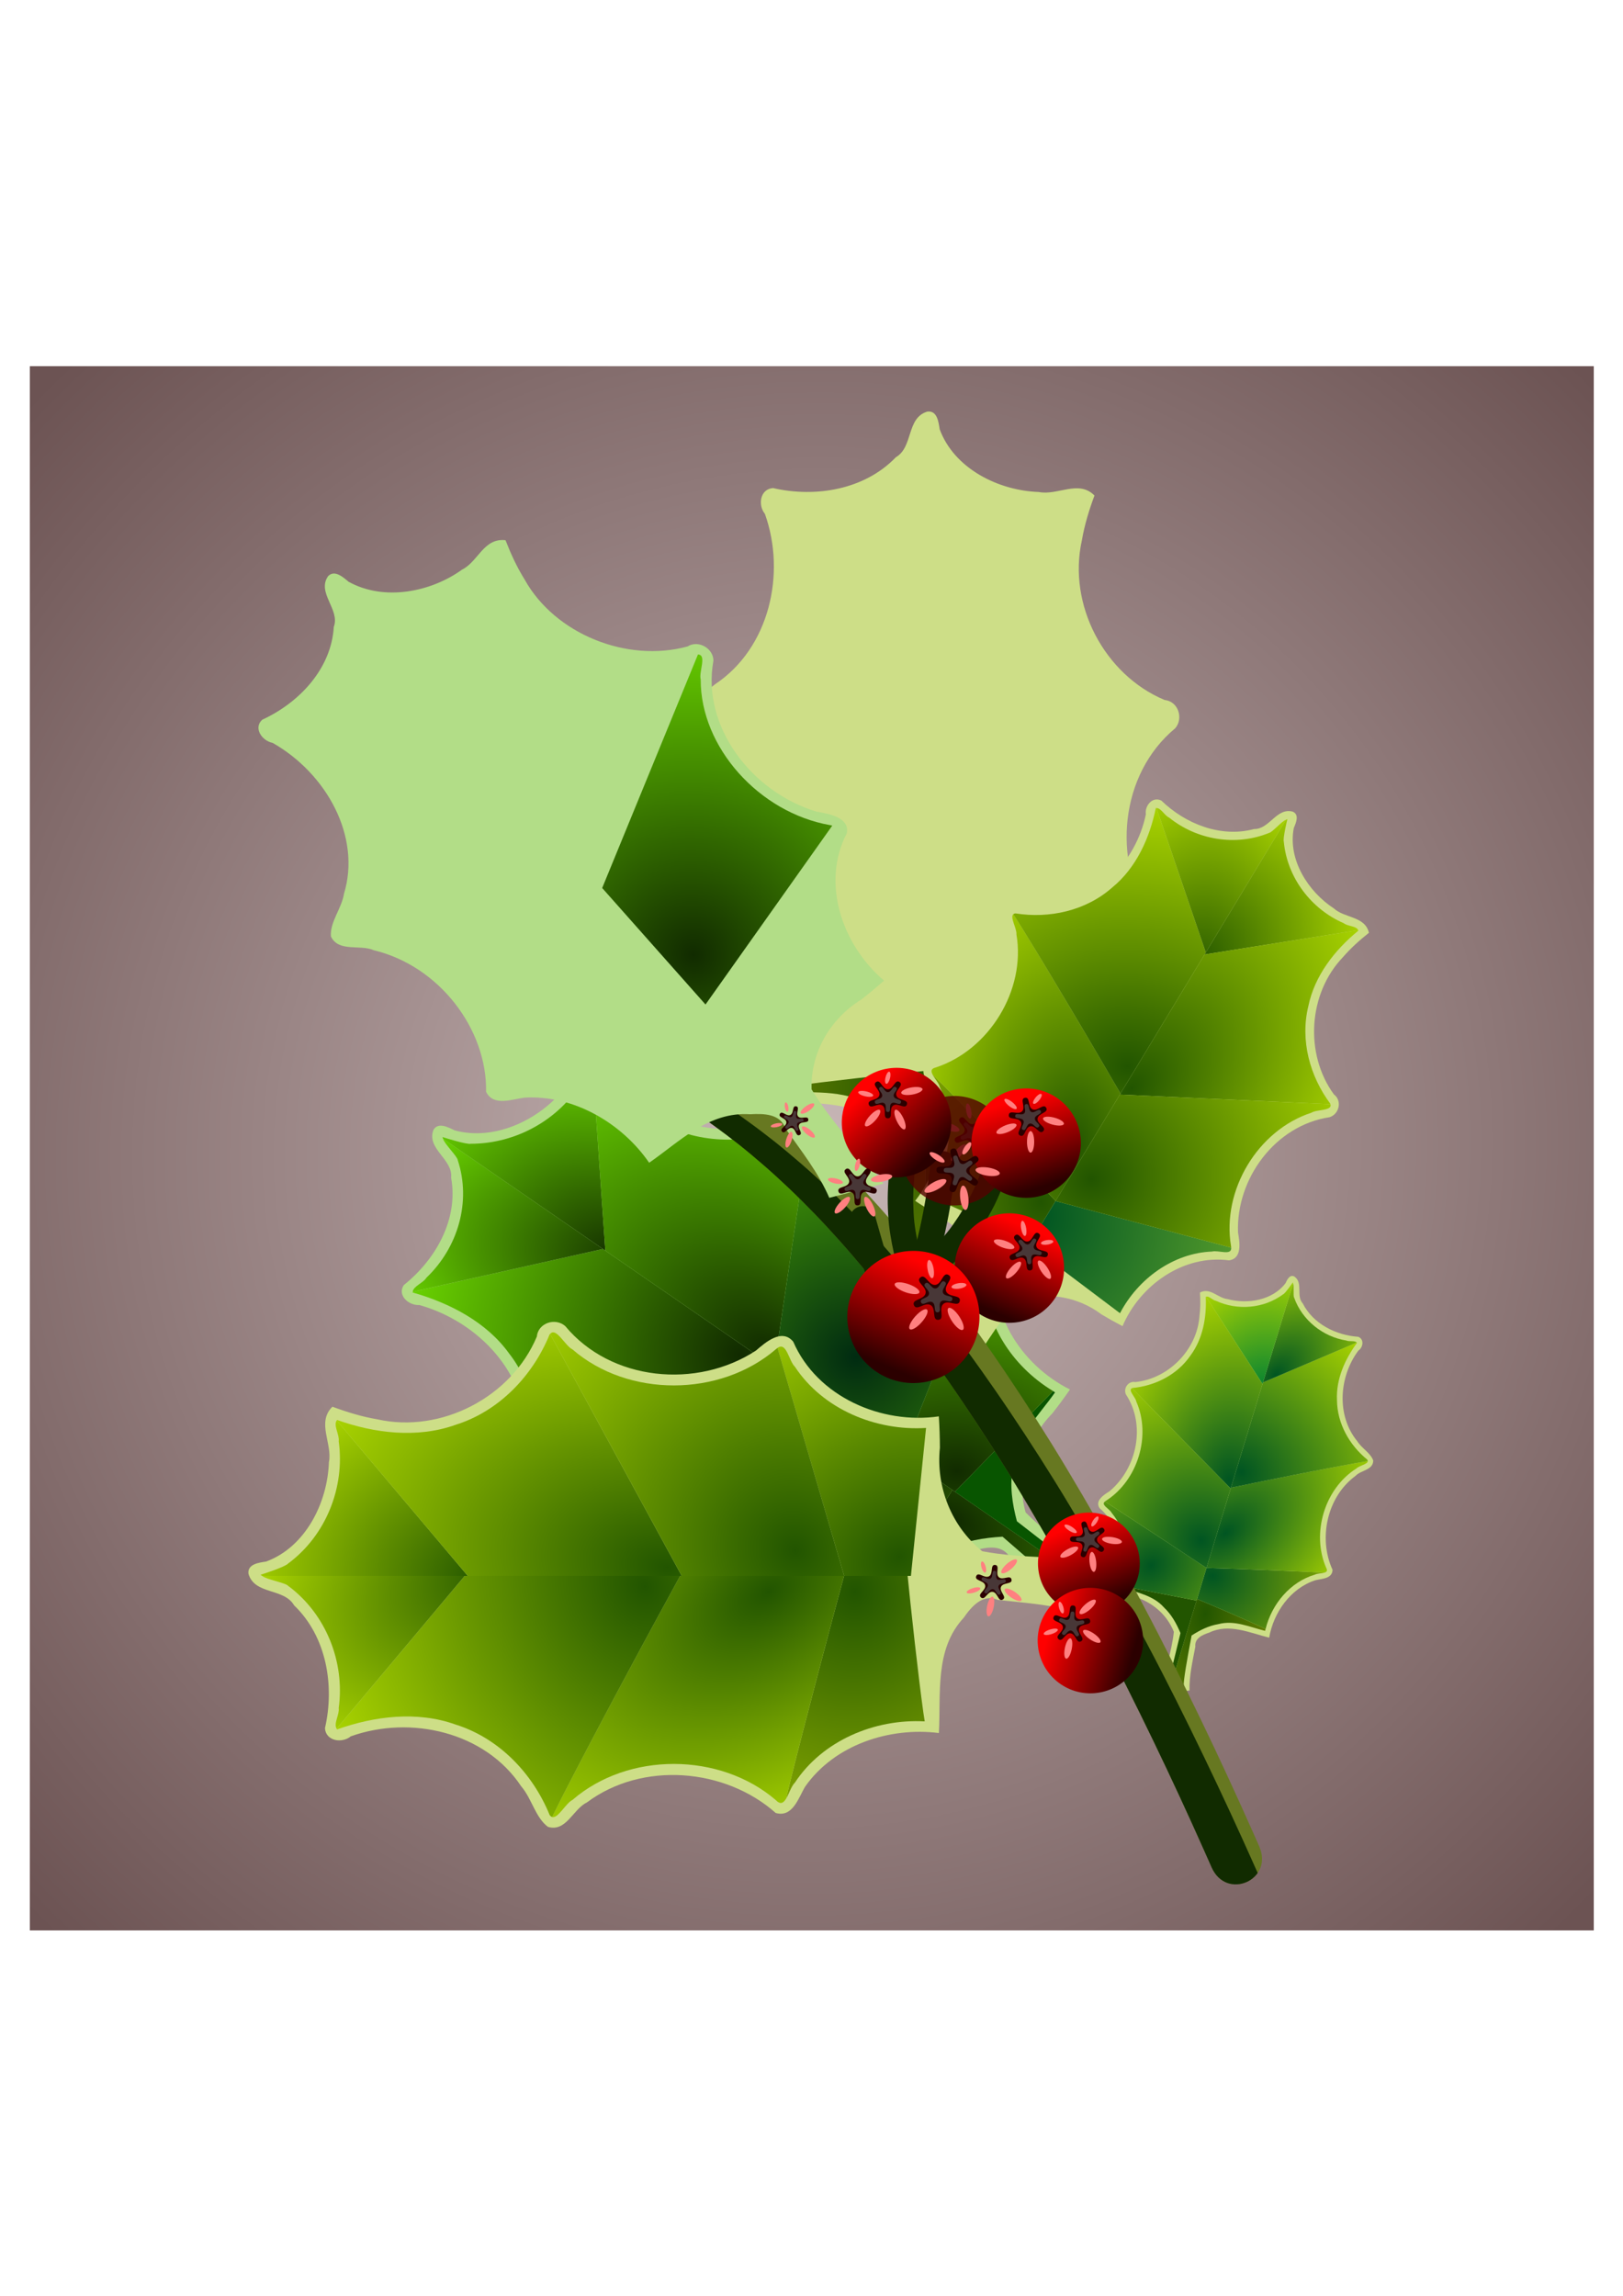 <?xml version="1.0" encoding="UTF-8"?>
<svg width="210mm" height="297mm" version="1.1" viewBox="0 0 744.09 1052.4" xmlns="http://www.w3.org/2000/svg" xmlns:xlink="http://www.w3.org/1999/xlink">
<defs>
<linearGradient id="aq">
<stop stop-color="#250" offset="0"/>
<stop stop-color="#8a0" offset="1"/>
</linearGradient>
<linearGradient id="h">
<stop stop-color="#250" offset="0"/>
<stop stop-color="#aad400" offset="1"/>
</linearGradient>
<linearGradient id="as">
<stop stop-color="#250" offset="0"/>
<stop stop-color="#668000" offset="1"/>
</linearGradient>
<linearGradient id="au">
<stop stop-color="#250" offset="0"/>
<stop stop-color="#250" offset="1"/>
</linearGradient>
<radialGradient id="r" cx="-186.81" cy="428.51" r="44.468" gradientTransform="matrix(2.04 1.894 -1.996 2.149 1049.5 -132.39)" gradientUnits="userSpaceOnUse" xlink:href="#h"/>
<radialGradient id="ab" cx="-167.03" cy="460.31" r="41.862" gradientTransform="matrix(1.637 2.597 -2.108 1.329 1054.5 294.61)" gradientUnits="userSpaceOnUse" xlink:href="#h"/>
<radialGradient id="k" cx="-185.57" cy="492.9" r="27.015" gradientTransform="matrix(.292 3.939 -2.25 .167 977.82 1138.1)" gradientUnits="userSpaceOnUse" xlink:href="#au"/>
<radialGradient id="q" cx="-193.33" cy="370.62" r="44.173" gradientTransform="matrix(2.12 .388 -.564 3.084 425.74 -680.09)" gradientUnits="userSpaceOnUse" xlink:href="#h"/>
<radialGradient id="p" cx="-193.09" cy="304.25" r="28.374" gradientTransform="matrix(2.561 .242 -.3 3.167 388.27 -595.28)" gradientUnits="userSpaceOnUse" xlink:href="#h"/>
<radialGradient id="j" cx="-205.81" cy="492.91" r="26.572" gradientTransform="matrix(-1.807 -.191 .324 -3.064 -736.48 1954.9)" gradientUnits="userSpaceOnUse" xlink:href="#as"/>
<radialGradient id="o" cx="-201.85" cy="456.66" r="40.655" gradientTransform="matrix(-2.129 -.563 .538 -2.035 -877.41 1272.2)" gradientUnits="userSpaceOnUse" xlink:href="#aq"/>
<radialGradient id="n" cx="-203.78" cy="438.66" r="44.052" gradientTransform="matrix(-1.622 -2.475 1.541 -1.01 -1208.5 363.51)" gradientUnits="userSpaceOnUse" xlink:href="#h"/>
<radialGradient id="m" cx="-199.77" cy="364.89" r="44.025" gradientTransform="matrix(-1.311 -2.538 2.921 -1.509 -1527.8 423.42)" gradientUnits="userSpaceOnUse" xlink:href="#h"/>
<radialGradient id="l" cx="-197.54" cy="306.93" r="27.894" gradientTransform="matrix(2.015 -.911 1.448 3.201 -239.39 -834.87)" gradientUnits="userSpaceOnUse" xlink:href="#h"/>
<radialGradient id="an" cx="-171.46" cy="461.66" r="41.862" gradientTransform="matrix(1.588 2.224 -2.028 1.448 1009.1 175.53)" gradientUnits="userSpaceOnUse">
<stop stop-color="#052" offset="0"/>
<stop stop-color="#5aa02c" offset="1"/>
</radialGradient>
<filter id="av" x="-.039" y="-.034" width="1.077" height="1.067" color-interpolation-filters="sRGB">
<feGaussianBlur stdDeviation="5.058"/>
</filter>
<clipPath id="aw">
<path d="m-22.662 579.86c0.598 0.253 1.183 0.536 1.77 0.815 0.9 0.423 1.799 0.85 2.694 1.284 1.14 0.552 2.272 1.121 3.406 1.686 1.393 0.699 2.772 1.426 4.155 2.146 1.603 0.835 3.212 1.659 4.815 2.495 1.866 0.964 3.711 1.969 5.559 2.968 2.07 1.124 4.122 2.28 6.172 3.441 2.254 1.276 4.492 2.581 6.728 3.89 2.425 1.427 4.844 2.865 7.259 4.31 2.605 1.566 5.203 3.142 7.79 4.736 2.674 1.641 5.332 3.306 7.983 4.983 2.672 1.683 5.332 3.384 7.994 5.083 2.76 1.76 5.507 3.539 8.257 5.314 2.852 1.84 5.693 3.694 8.52 5.572 2.938 1.946 5.845 3.937 8.757 5.92 3.068 2.101 6.125 4.218 9.178 6.342 3.165 2.204 6.306 4.442 9.428 6.706 3.231 2.327 6.397 4.742 9.521 7.209 3.279 2.6 6.48 5.297 9.644 8.035 3.373 2.906 6.644 5.926 9.878 8.986 3.402 3.214 6.701 6.534 9.963 9.89 3.425 3.53 6.743 7.161 10.024 10.824 3.432 3.854 6.77 7.79 10.071 11.757 3.485 4.2 6.866 8.486 10.223 12.789 3.526 4.532 6.947 9.144 10.339 13.776 3.567 4.896 7.066 9.841 10.517 14.818 3.666 5.295 7.246 10.648 10.786 16.027 3.747 5.708 7.411 11.468 11.018 17.265 3.812 6.14 7.504 12.353 11.165 18.584 3.862 6.57 7.573 13.227 11.261 19.896 3.78 6.83 7.459 13.716 11.123 20.609 3.675 6.906 7.231 13.875 10.754 20.86 3.454 6.875 6.836 13.786 10.183 20.714 3.247 6.718 6.419 13.472 9.562 20.24 3.041 6.549 6.009 13.132 8.956 19.724 1.909 4.293 0.958 2.149 2.853 6.43 5.438 12.285-11.935 19.976-17.374 7.691-1.877-4.24-0.935-2.117-2.825-6.368-2.909-6.509-5.839-13.008-8.842-19.475-3.102-6.68-6.233-13.346-9.438-19.977-3.3-6.83-6.635-13.644-10.04-20.423-3.462-6.863-6.954-13.711-10.565-20.497-3.616-6.801-7.245-13.595-10.975-20.335-3.608-6.525-7.237-13.038-11.016-19.466-3.579-6.093-7.188-12.168-10.916-18.172-3.521-5.66-7.099-11.285-10.757-16.858-3.455-5.252-6.949-10.477-10.528-15.645-3.357-4.843-6.762-9.653-10.231-14.417-3.279-4.477-6.584-8.935-9.991-13.315-3.234-4.146-6.49-8.276-9.848-12.323-3.153-3.79-6.342-7.55-9.619-11.233-3.11-3.472-6.253-6.915-9.499-10.261-3.075-3.166-6.186-6.298-9.394-9.329-3.03-2.868-6.095-5.7-9.257-8.424-2.947-2.553-5.93-5.065-8.984-7.49-2.918-2.307-5.878-4.562-8.896-6.736-3.021-2.191-6.06-4.357-9.123-6.489-3.002-2.088-6.007-4.17-9.024-6.236-2.853-1.943-5.701-3.894-8.579-5.801-2.756-1.832-5.528-3.639-8.308-5.434-2.722-1.757-5.441-3.518-8.173-5.26-2.642-1.686-5.283-3.374-7.934-5.045-2.584-1.636-5.177-3.26-7.784-4.859-2.519-1.551-5.048-3.086-7.583-4.61-2.363-1.414-4.73-2.821-7.103-4.218-2.157-1.263-4.316-2.522-6.491-3.754-1.94-1.099-3.882-2.193-5.841-3.258-1.764-0.953-3.525-1.914-5.307-2.834-1.598-0.833-3.202-1.655-4.801-2.487-1.285-0.668-2.565-1.344-3.859-1.995-1.077-0.537-2.152-1.077-3.236-1.601-0.856-0.416-1.717-0.823-2.579-1.229-0.431-0.206-0.86-0.417-1.302-0.6-12.277-5.457-4.561-22.819 7.717-17.362z" fill="#677821"/>
</clipPath>
<linearGradient id="g" x1="416.26" x2="432.26" y1="234.96" y2="283.85" gradientUnits="userSpaceOnUse" xlink:href="#ao"/>
<linearGradient id="ao">
<stop stop-color="#f00" offset="0"/>
<stop stop-color="#2b0000" offset="1"/>
</linearGradient>
<filter id="f" x="-.12" y="-.12" width="1.241" height="1.239" color-interpolation-filters="sRGB">
<feGaussianBlur stdDeviation="1.082"/>
</filter>
<filter id="e" x="-.526" y="-.175" width="2.053" height="1.351" color-interpolation-filters="sRGB">
<feGaussianBlur stdDeviation="0.896"/>
</filter>
<filter id="d" x="-.181" y="-.424" width="1.362" height="1.848" color-interpolation-filters="sRGB">
<feGaussianBlur stdDeviation="0.896"/>
</filter>
<filter id="c" x="-.429" y="-.37" width="1.858" height="1.74" color-interpolation-filters="sRGB">
<feGaussianBlur stdDeviation="0.908"/>
</filter>
<filter id="a" x="-.188" y="-.358" width="1.376" height="1.716" color-interpolation-filters="sRGB">
<feGaussianBlur stdDeviation="0.896"/>
</filter>
<filter id="b" x="-.302" y="-.365" width="1.605" height="1.73" color-interpolation-filters="sRGB">
<feGaussianBlur stdDeviation="0.902"/>
</filter>
<radialGradient id="aa" cx="-205.81" cy="492.91" r="26.572" gradientTransform="matrix(-1.807 -.191 .324 -3.064 -736.48 1954.9)" gradientUnits="userSpaceOnUse" xlink:href="#ar"/>
<linearGradient id="ar">
<stop stop-color="#112b00" offset="0"/>
<stop stop-color="#3f8000" offset="1"/>
</linearGradient>
<radialGradient id="z" cx="-201.85" cy="456.66" r="40.655" gradientTransform="matrix(-2.129 -.563 .538 -2.035 -877.41 1272.2)" gradientUnits="userSpaceOnUse" xlink:href="#ap"/>
<linearGradient id="ap">
<stop stop-color="#112b00" offset="0"/>
<stop stop-color="#5a0" offset="1"/>
</linearGradient>
<radialGradient id="y" cx="-203.78" cy="438.66" r="44.052" gradientTransform="matrix(-1.622 -2.475 1.541 -1.01 -1208.5 363.51)" gradientUnits="userSpaceOnUse" xlink:href="#i"/>
<linearGradient id="i">
<stop stop-color="#112b00" offset="0"/>
<stop stop-color="#6ad400" offset="1"/>
</linearGradient>
<radialGradient id="x" cx="-199.77" cy="364.89" r="44.025" gradientTransform="matrix(-1.311 -2.538 2.921 -1.509 -1527.8 423.42)" gradientUnits="userSpaceOnUse" xlink:href="#i"/>
<radialGradient id="w" cx="-197.54" cy="306.93" r="27.894" gradientTransform="matrix(2.015 -.911 1.448 3.201 -239.39 -834.87)" gradientUnits="userSpaceOnUse" xlink:href="#i"/>
<radialGradient id="v" cx="-193.09" cy="304.25" r="28.374" gradientTransform="matrix(2.561 .242 -.3 3.167 388.27 -595.28)" gradientUnits="userSpaceOnUse" xlink:href="#i"/>
<radialGradient id="u" cx="-193.33" cy="370.62" r="44.173" gradientTransform="matrix(2.12 .388 -.564 3.084 425.74 -680.09)" gradientUnits="userSpaceOnUse" xlink:href="#i"/>
<radialGradient id="t" cx="-185.57" cy="492.9" r="27.015" gradientTransform="matrix(.292 3.939 -2.25 .167 977.82 1138.1)" gradientUnits="userSpaceOnUse" xlink:href="#at"/>
<linearGradient id="at">
<stop stop-color="#085500" offset="0"/>
<stop stop-color="#085500" offset="1"/>
</linearGradient>
<radialGradient id="s" cx="-167.03" cy="460.31" r="41.862" gradientTransform="matrix(1.637 2.597 -2.108 1.329 1054.5 294.61)" gradientUnits="userSpaceOnUse" xlink:href="#i"/>
<radialGradient id="am" cx="-188.39" cy="420.89" r="44.468" gradientTransform="matrix(2.04 1.894 -1.996 2.149 1049.5 -132.39)" gradientUnits="userSpaceOnUse">
<stop stop-color="#002b11" offset="0"/>
<stop stop-color="#6ad400" offset="1"/>
</radialGradient>
<radialGradient id="al" cx="-186.81" cy="428.51" r="44.468" gradientTransform="matrix(2.04 1.894 -1.996 2.149 1049.5 -132.39)" gradientUnits="userSpaceOnUse">
<stop stop-color="#112b00" offset="0"/>
<stop stop-color="#6ad400" offset="1"/>
</radialGradient>
<radialGradient id="ak" cx="-201.85" cy="456.66" r="40.655" gradientTransform="matrix(-2.129 -.563 .538 -2.035 -877.41 1272.2)" gradientUnits="userSpaceOnUse">
<stop stop-color="#052" offset="0"/>
<stop stop-color="#8a0" offset="1"/>
</radialGradient>
<radialGradient id="aj" cx="-203.78" cy="438.66" r="44.052" gradientTransform="matrix(-1.622 -2.475 1.541 -1.01 -1208.5 363.51)" gradientUnits="userSpaceOnUse">
<stop stop-color="#052" offset="0"/>
<stop stop-color="#aad400" offset="1"/>
</radialGradient>
<radialGradient id="ai" cx="-199.77" cy="364.89" r="44.025" gradientTransform="matrix(-1.311 -2.538 2.921 -1.509 -1527.8 423.42)" gradientUnits="userSpaceOnUse">
<stop stop-color="#052" offset="0"/>
<stop stop-color="#aad400" offset="1"/>
</radialGradient>
<radialGradient id="ah" cx="-197.82" cy="300.12" r="27.894" gradientTransform="matrix(2.015 -.911 1.448 3.201 -239.39 -834.87)" gradientUnits="userSpaceOnUse">
<stop stop-color="#052" offset="0"/>
<stop stop-color="#aad400" offset="1"/>
</radialGradient>
<radialGradient id="ag" cx="-193.09" cy="304.25" r="28.374" gradientTransform="matrix(2.561 .242 -.3 3.167 388.27 -595.28)" gradientUnits="userSpaceOnUse">
<stop stop-color="#008033" offset="0"/>
<stop stop-color="#aad400" offset="1"/>
</radialGradient>
<radialGradient id="af" cx="-193.33" cy="370.62" r="44.173" gradientTransform="matrix(2.12 .388 -.564 3.084 425.74 -680.09)" gradientUnits="userSpaceOnUse">
<stop stop-color="#052" offset="0"/>
<stop stop-color="#aad400" offset="1"/>
</radialGradient>
<radialGradient id="ae" cx="-164.4" cy="447.45" r="41.862" gradientTransform="matrix(1.637 2.597 -2.108 1.329 1054.5 294.61)" gradientUnits="userSpaceOnUse">
<stop stop-color="#052" offset="0"/>
<stop stop-color="#aad400" offset="1"/>
</radialGradient>
<radialGradient id="ad" cx="-186.81" cy="428.51" r="44.468" gradientTransform="matrix(2.04 1.894 -1.996 2.149 1049.5 -132.39)" gradientUnits="userSpaceOnUse">
<stop stop-color="#052" offset="0"/>
<stop stop-color="#aad400" offset="1"/>
</radialGradient>
<radialGradient id="ac" cx="402.65" cy="544.31" r="482.86" gradientTransform="matrix(.913 .924 -.934 .923 513.04 -348.04)" gradientUnits="userSpaceOnUse">
<stop stop-color="#c8b7b7" offset="0"/>
<stop stop-color="#6c5353" offset="1"/>
</radialGradient>
</defs>
<g transform="matrix(.791 0 0 .791 77.898 110.17)">
<rect x="-81.197" y="72.937" width="906.49" height="906.49" fill="url(#ac)"/>
<g transform="matrix(1.587 0 0 1.587 -130.98 -339.24)">
<g transform="matrix(-.08 -.663 -.663 .08 883.39 903.29)">
<g transform="matrix(.309 .7 -.7 .309 757.52 588.58)">
<path transform="translate(-1.558 2.5e-5)" d="m-193.93 234.98c-7.728 2.273-5.076 12.931-11.496 16.66-11.411 11.89-29.354 14.844-44.867 11.271-4.761 0.328-5.6 6.254-2.972 9.424 7.799 21.835 1.661 49.027-18.247 62.25-4.479 3.881-11.392 5.172-14.818 9.785-1.965 6.652 6.502 9.161 8.906 14.178 15.15 20.22 12.587 50.508-3.824 68.998-1.799 6.253 5.7 8.362 9.674 10.779 15.211 10.721 21.795 30.685 19.52 48.816 14.252 0.779 30.545-1.628 42.004 8.988 4.149 2.915 8.972 6.923 6.613 12.537-1.195 10.572-1.786 21.019-5.144 31.208 6.486 2.791 12.971 5.581 19.459 8.367 1.504-15.037 0.711-30.67 3.447-45.254 9.024-11.224 23.465-16.973 37.801-15.48 3.822-0.014 7.641-0.146 11.455-0.391-3.016-20.908 7.065-44.381 27.262-53.176 5.023-4.119-0.249-10.162-3.231-13.611-14.117-21.543-11.219-52.951 8.94-69.664 3.192-3.624 1.162-9.886-3.838-10.375-22.055-9.231-35.431-34.854-30.219-58.238 0.964-5.662 2.607-11.005 4.609-16.418-5.747-5.876-13.533 0.096-20.293-1.285-14.752-0.503-30.908-8.501-36.24-22.9-0.4-2.545-0.867-6.941-4.5-6.469z" fill="#cdde87"/>
<path d="m-196.23 475.73c-6.341 0.65-12.145 1.214-24.627 2.631-9.004 1.022-18.128 2.116-25.246 3.102-1.3 0.18-2.099 0.33-3.252 0.502-0.024 0.452 0.016 0.906-0.019 1.357 11.036 0.651 23.191-1.16 33.295 5.131 6.306 3.132 11.436 7.986 15.961 13.377-1.808 16.626-3.806 32.822-5.051 35.822l8.94 3.844v-65.766z" fill="url(#j)"/>
<path d="m-277.54 431.36c1.81 1.076 4.61 1.917 5.834 3.199 15.278 10.07 23.332 29.02 22.352 47.406 1.153-0.172 1.952-0.322 3.252-0.502 7.118-0.986 16.242-2.079 25.246-3.102 12.482-1.417 18.286-1.981 24.627-2.631v-23.229c-9.246-2.49-18.22-4.931-36.988-9.863-13.335-3.504-26.866-7.009-37.451-9.637-2.739-0.68-4.581-1.095-6.871-1.643z" fill="url(#ak)"/>
<path d="m-284.28 345.88c-0.662 2.151 5.022 4.953 6.244 7.439 17.608 20.353 17.437 53.84-0.045 74.229-1.871 1.787-1.018 2.881 0.541 3.809 2.29 0.548 4.132 0.963 6.871 1.643 10.585 2.628 24.116 6.133 37.451 9.637 18.768 4.932 27.743 7.374 36.988 9.863v-59.865c-8.527-4.663-19.489-10.697-40.297-21.834-13.822-7.398-28.083-14.941-39.764-20.928-3.068-1.573-5.333-2.666-7.99-3.992z" fill="url(#aj)"/>
<path d="m-252.02 267.19c-0.085 0.056-0.21 0.023-0.287 0.096 4.894 13.792 6.807 29.282 1.795 43.328-5.032 16.038-18.023 28.245-33.018 34.348-0.427 0.291-0.654 0.603-0.754 0.928 2.658 1.327 4.922 2.42 7.99 3.992 11.68 5.986 25.942 13.53 39.764 20.928 20.808 11.137 31.769 17.171 40.297 21.834v-78.682l-55.787-46.771z" fill="url(#ai)"/>
<path d="m-196.23 239.97c-1.322 1.428-2.501 8.551-3.629 9.484-10.29 13.91-27.949 20.792-44.646 18.48-2.309 0.347-5.696-1.962-7.512-0.754l55.787 46.771v-73.982z" fill="url(#ah)"/>
<path d="m-139.48 267.21c-1.797-1.314-5.25 1.08-7.588 0.729-16.698 2.312-34.354-4.571-44.645-18.48-1.254-1.038-4.07-9.945-4.07-9.945l-4e-3 -0.098c-0.152-8e-3 -0.294 0.399-0.441 0.559v75.098l56.748-47.861z" fill="url(#ag)"/>
<path d="m-107.89 345.15c-0.072-0.061-0.075-0.13-0.162-0.189-14.994-6.103-27.985-18.31-33.018-34.348-5.012-14.047-3.102-29.537 1.793-43.328-0.057-0.053-0.15-0.026-0.211-0.07l-56.748 47.861v78.15l88.346-48.076z" fill="url(#af)"/>
<path d="m-142.22 482.45-54.016-5.527v64.572l1.934 0.832 2.297-39.838c4.657-5.653 9.943-10.778 16.504-14.037 10.104-6.291 22.259-4.48 33.295-5.131-0.022-0.29 4e-3 -0.581-0.014-0.871z" fill="url(#k)"/>
<path d="m-112.99 428.22-83.238 24.334v24.369l54.016 5.527c-1.151-18.538 6.935-37.734 22.348-47.893 2.133-2.234 9.274-3.075 6.875-6.338z" fill="url(#ae)"/>
<path d="m-107.89 345.15-88.346 48.076v59.334l83.238-24.334c-0.163-0.222-0.242-0.424-0.5-0.67-17.482-20.388-17.652-53.876-0.045-74.229 1.369-2.785 8.278-5.96 5.652-8.178z" fill="url(#ad)"/>
</g>
</g>
<g transform="matrix(.583 -.736 .789 .544 107.36 266.86)">
<path transform="translate(-1.558 2.5e-5)" d="m-193.93 234.98c-7.728 2.273-5.076 12.931-11.496 16.66-11.411 11.89-29.354 14.844-44.867 11.271-4.761 0.328-5.6 6.254-2.972 9.424 7.799 21.835 1.661 49.027-18.247 62.25-4.479 3.881-11.392 5.172-14.818 9.785-1.965 6.652 6.502 9.161 8.906 14.178 15.15 20.22 12.587 50.508-3.824 68.998-1.799 6.253 5.7 8.362 9.674 10.779 15.211 10.721 21.795 30.685 19.52 48.816 14.252 0.779 30.545-1.628 42.004 8.988 4.149 2.915 8.972 6.923 6.613 12.537-1.195 10.572-1.786 21.019-5.144 31.208 6.486 2.791 12.971 5.581 19.459 8.367 1.504-15.037 0.711-30.67 3.447-45.254 9.024-11.224 23.465-16.973 37.801-15.48 3.822-0.014 7.641-0.146 11.455-0.391-3.016-20.908 7.065-44.381 27.262-53.176 5.023-4.119-0.249-10.162-3.231-13.611-14.117-21.543-11.219-52.951 8.94-69.664 3.192-3.624 1.162-9.886-3.838-10.375-22.055-9.231-35.431-34.854-30.219-58.238 0.964-5.662 2.607-11.005 4.609-16.418-5.747-5.876-13.533 0.096-20.293-1.285-14.752-0.503-30.908-8.501-36.24-22.9-0.4-2.545-0.867-6.941-4.5-6.469z" fill="#b2dd87"/>
<path d="m-196.23 475.73c-6.341 0.65-12.145 1.214-24.627 2.631-9.004 1.022-18.128 2.116-25.246 3.102-1.3 0.18-2.099 0.33-3.252 0.502-0.024 0.452 0.016 0.906-0.019 1.357 11.036 0.651 23.191-1.16 33.295 5.131 6.306 3.132 11.436 7.986 15.961 13.377-1.808 16.626-3.806 32.822-5.051 35.822l8.94 3.844v-65.766z" fill="url(#aa)"/>
<path d="m-277.54 431.36c1.81 1.076 4.61 1.917 5.834 3.199 15.278 10.07 23.332 29.02 22.352 47.406 1.153-0.172 1.952-0.322 3.252-0.502 7.118-0.986 16.242-2.079 25.246-3.102 12.482-1.417 18.286-1.981 24.627-2.631v-23.229c-9.246-2.49-18.22-4.931-36.988-9.863-13.335-3.504-26.866-7.009-37.451-9.637-2.739-0.68-4.581-1.095-6.871-1.643z" fill="url(#z)"/>
<path d="m-284.28 345.88c-0.662 2.151 5.022 4.953 6.244 7.439 17.608 20.353 17.437 53.84-0.045 74.229-1.871 1.787-1.018 2.881 0.541 3.809 2.29 0.548 4.132 0.963 6.871 1.643 10.585 2.628 24.116 6.133 37.451 9.637 18.768 4.932 27.743 7.374 36.988 9.863v-59.865c-8.527-4.663-19.489-10.697-40.297-21.834-13.822-7.398-28.083-14.941-39.764-20.928-3.068-1.573-5.333-2.666-7.99-3.992z" fill="url(#y)"/>
<path d="m-252.02 267.19c-0.085 0.056-0.21 0.023-0.287 0.096 4.894 13.792 6.807 29.282 1.795 43.328-5.032 16.038-18.023 28.245-33.018 34.348-0.427 0.291-0.654 0.603-0.754 0.928 2.658 1.327 4.922 2.42 7.99 3.992 11.68 5.986 25.942 13.53 39.764 20.928 20.808 11.137 31.769 17.171 40.297 21.834v-78.682l-55.787-46.771z" fill="url(#x)"/>
<path d="m-196.23 239.97c-1.322 1.428-2.501 8.551-3.629 9.484-10.29 13.91-27.949 20.792-44.646 18.48-2.309 0.347-5.696-1.962-7.512-0.754l55.787 46.771v-73.982z" fill="url(#w)"/>
<path d="m-139.48 267.21c-1.797-1.314-5.25 1.08-7.588 0.729-16.698 2.312-34.354-4.571-44.645-18.48-1.254-1.038-4.07-9.945-4.07-9.945l-4e-3 -0.098c-0.152-8e-3 -0.294 0.399-0.441 0.559v75.098l56.748-47.861z" fill="url(#v)"/>
<path d="m-107.89 345.15c-0.072-0.061-0.075-0.13-0.162-0.189-14.994-6.103-27.985-18.31-33.018-34.348-5.012-14.047-3.102-29.537 1.793-43.328-0.057-0.053-0.15-0.026-0.211-0.07l-56.748 47.861v78.15l88.346-48.076z" fill="url(#u)"/>
<path d="m-142.22 482.45-54.016-5.527v64.572l1.934 0.832 2.297-39.838c4.657-5.653 9.943-10.778 16.504-14.037 10.104-6.291 22.259-4.48 33.295-5.131-0.022-0.29 4e-3 -0.581-0.014-0.871z" fill="url(#t)"/>
<path d="m-112.99 428.22-83.238 24.334v24.369l54.016 5.527c-1.151-18.538 6.935-37.734 22.348-47.893 2.133-2.234 9.274-3.075 6.875-6.338z" fill="url(#s)"/>
<path d="m-107.89 345.15-88.346 48.076v59.334l83.238-24.334c-0.163-0.222-0.242-0.424-0.5-0.67-17.482-20.388-17.652-53.876-0.045-74.229 1.369-2.785 8.278-5.96 5.652-8.178z" fill="url(#am)"/>
</g>
<g transform="matrix(0 -1 1 0 -123.76 505.23)">
<path transform="translate(-1.558 2.5e-5)" d="m-193.93 234.98c-7.728 2.273-5.076 12.931-11.496 16.66-11.411 11.89-29.354 14.844-44.867 11.271-4.761 0.328-5.6 6.254-2.972 9.424 7.799 21.835 1.661 49.027-18.247 62.25-4.479 3.881-11.392 5.172-14.818 9.785-1.965 6.652 6.502 9.161 8.906 14.178 15.15 20.22 12.587 50.508-3.824 68.998-1.799 6.253 5.7 8.362 9.674 10.779 15.211 10.721 21.795 30.685 19.52 48.816 14.252 0.779 30.545-1.628 42.004 8.988 4.149 2.915 8.972 6.923 6.613 12.537-1.195 10.572-1.786 21.019-5.144 31.208 6.486 2.791 12.971 5.581 19.459 8.367 1.504-15.037 0.711-30.67 3.447-45.254 9.024-11.224 23.465-16.973 37.801-15.48 3.822-0.014 7.641-0.146 11.455-0.391-3.016-20.908 7.065-44.381 27.262-53.176 5.023-4.119-0.249-10.162-3.231-13.611-14.117-21.543-11.219-52.951 8.94-69.664 3.192-3.624 1.162-9.886-3.838-10.375-22.055-9.231-35.431-34.854-30.219-58.238 0.964-5.662 2.607-11.005 4.609-16.418-5.747-5.876-13.533 0.096-20.293-1.285-14.752-0.503-30.908-8.501-36.24-22.9-0.4-2.545-0.867-6.941-4.5-6.469z" fill="#cdde87"/>
<path d="m-196.23 475.73c-6.341 0.65-12.145 1.214-24.627 2.631-9.004 1.022-18.128 2.116-25.246 3.102-1.3 0.18-2.099 0.33-3.252 0.502-0.024 0.452 0.016 0.906-0.019 1.357 11.036 0.651 23.191-1.16 33.295 5.131 6.306 3.132 11.436 7.986 15.961 13.377-1.808 16.626-3.806 32.822-5.051 35.822l8.94 3.844v-65.766z" fill="url(#j)"/>
<path d="m-277.54 431.36c1.81 1.076 4.61 1.917 5.834 3.199 15.278 10.07 23.332 29.02 22.352 47.406 1.153-0.172 1.952-0.322 3.252-0.502 7.118-0.986 16.242-2.079 25.246-3.102 12.482-1.417 18.286-1.981 24.627-2.631v-23.229c-9.246-2.49-18.22-4.931-36.988-9.863-13.335-3.504-26.866-7.009-37.451-9.637-2.739-0.68-4.581-1.095-6.871-1.643z" fill="url(#o)"/>
<path d="m-284.28 345.88c-0.662 2.151 5.022 4.953 6.244 7.439 17.608 20.353 17.437 53.84-0.045 74.229-1.871 1.787-1.018 2.881 0.541 3.809 2.29 0.548 4.132 0.963 6.871 1.643 10.585 2.628 24.116 6.133 37.451 9.637 18.768 4.932 27.743 7.374 36.988 9.863v-59.865c-8.527-4.663-19.489-10.697-40.297-21.834-13.822-7.398-28.083-14.941-39.764-20.928-3.068-1.573-5.333-2.666-7.99-3.992z" fill="url(#n)"/>
<path d="m-252.02 267.19c-0.085 0.056-0.21 0.023-0.287 0.096 4.894 13.792 6.807 29.282 1.795 43.328-5.032 16.038-18.023 28.245-33.018 34.348-0.427 0.291-0.654 0.603-0.754 0.928 2.658 1.327 4.922 2.42 7.99 3.992 11.68 5.986 25.942 13.53 39.764 20.928 20.808 11.137 31.769 17.171 40.297 21.834v-78.682l-55.787-46.771z" fill="url(#m)"/>
<path d="m-196.23 239.97c-1.322 1.428-2.501 8.551-3.629 9.484-10.29 13.91-27.949 20.792-44.646 18.48-2.309 0.347-5.696-1.962-7.512-0.754l55.787 46.771v-73.982z" fill="url(#l)"/>
<path d="m-139.48 267.21c-1.797-1.314-5.25 1.08-7.588 0.729-16.698 2.312-34.354-4.571-44.645-18.48-1.254-1.038-4.07-9.945-4.07-9.945l-4e-3 -0.098c-0.152-8e-3 -0.294 0.399-0.441 0.559v75.098l56.748-47.861z" fill="url(#p)"/>
<path d="m-107.89 345.15c-0.072-0.061-0.075-0.13-0.162-0.189-14.994-6.103-27.985-18.31-33.018-34.348-5.012-14.047-3.102-29.537 1.793-43.328-0.057-0.053-0.15-0.026-0.211-0.07l-56.748 47.861v78.15l88.346-48.076z" fill="url(#q)"/>
<path d="m-142.22 482.45-54.016-5.527v64.572l1.934 0.832 2.297-39.838c4.657-5.653 9.943-10.778 16.504-14.037 10.104-6.291 22.259-4.48 33.295-5.131-0.022-0.29 4e-3 -0.581-0.014-0.871z" fill="url(#k)"/>
<path d="m-112.99 428.22-83.238 24.334v24.369l54.016 5.527c-1.151-18.538 6.935-37.734 22.348-47.893 2.133-2.234 9.274-3.075 6.875-6.338z" fill="url(#ab)"/>
<path d="m-107.89 345.15-88.346 48.076v59.334l83.238-24.334c-0.163-0.222-0.242-0.424-0.5-0.67-17.482-20.388-17.652-53.876-0.045-74.229 1.369-2.785 8.278-5.96 5.652-8.178z" fill="url(#r)"/>
</g>
<g transform="translate(554.66 41.315)">
<path transform="translate(-1.558 2.5e-5)" d="m-193.93 234.98c-7.728 2.273-5.076 12.931-11.496 16.66-11.411 11.89-29.354 14.844-44.867 11.271-4.761 0.328-5.6 6.254-2.972 9.424 7.799 21.835 1.661 49.027-18.247 62.25-4.479 3.881-11.392 5.172-14.818 9.785-1.965 6.652 6.502 9.161 8.906 14.178 15.15 20.22 12.587 50.508-3.824 68.998-1.799 6.253 5.7 8.362 9.674 10.779 15.211 10.721 21.795 30.685 19.52 48.816 14.252 0.779 30.545-1.628 42.004 8.988 4.149 2.915 8.972 6.923 6.613 12.537-1.195 10.572-1.786 21.019-5.144 31.208 6.486 2.791 12.971 5.581 19.459 8.367 1.504-15.037 0.711-30.67 3.447-45.254 9.024-11.224 23.465-16.973 37.801-15.48 3.822-0.014 7.641-0.146 11.455-0.391-3.016-20.908 7.065-44.381 27.262-53.176 5.023-4.119-0.249-10.162-3.231-13.611-14.117-21.543-11.219-52.951 8.94-69.664 3.192-3.624 1.162-9.886-3.838-10.375-22.055-9.231-35.431-34.854-30.219-58.238 0.964-5.662 2.607-11.005 4.609-16.418-5.747-5.876-13.533 0.096-20.293-1.285-14.752-0.503-30.908-8.501-36.24-22.9-0.4-2.545-0.867-6.941-4.5-6.469z" fill="#cdde87"/>
<path d="m-196.23 475.73c-6.341 0.65-12.145 1.214-24.627 2.631-9.004 1.022-18.128 2.116-25.246 3.102-1.3 0.18-2.099 0.33-3.252 0.502-0.024 0.452 0.016 0.906-0.019 1.357 11.036 0.651 23.191-1.16 33.295 5.131 6.306 3.132 11.436 7.986 15.961 13.377-1.808 16.626-3.806 32.822-5.051 35.822l8.94 3.844v-65.766z" fill="url(#j)"/>
<path d="m-277.54 431.36c1.81 1.076 4.61 1.917 5.834 3.199 15.278 10.07 23.332 29.02 22.352 47.406 1.153-0.172 1.952-0.322 3.252-0.502 7.118-0.986 16.242-2.079 25.246-3.102 12.482-1.417 18.286-1.981 24.627-2.631v-23.229c-9.246-2.49-18.22-4.931-36.988-9.863-13.335-3.504-26.866-7.009-37.451-9.637-2.739-0.68-4.581-1.095-6.871-1.643z" fill="url(#o)"/>
<path d="m-284.28 345.88c-0.662 2.151 5.022 4.953 6.244 7.439 17.608 20.353 17.437 53.84-0.045 74.229-1.871 1.787-1.018 2.881 0.541 3.809 2.29 0.548 4.132 0.963 6.871 1.643 10.585 2.628 24.116 6.133 37.451 9.637 18.768 4.932 27.743 7.374 36.988 9.863v-59.865c-8.527-4.663-19.489-10.697-40.297-21.834-13.822-7.398-28.083-14.941-39.764-20.928-3.068-1.573-5.333-2.666-7.99-3.992z" fill="url(#n)"/>
<path d="m-252.02 267.19c-0.085 0.056-0.21 0.023-0.287 0.096 4.894 13.792 6.807 29.282 1.795 43.328-5.032 16.038-18.023 28.245-33.018 34.348-0.427 0.291-0.654 0.603-0.754 0.928 2.658 1.327 4.922 2.42 7.99 3.992 11.68 5.986 25.942 13.53 39.764 20.928 20.808 11.137 31.769 17.171 40.297 21.834v-78.682l-55.787-46.771z" fill="url(#m)"/>
<path d="m-196.23 239.97c-1.322 1.428-2.501 8.551-3.629 9.484-10.29 13.91-27.949 20.792-44.646 18.48-2.309 0.347-5.696-1.962-7.512-0.754l55.787 46.771v-73.982z" fill="url(#l)"/>
<path d="m-139.48 267.21c-1.797-1.314-5.25 1.08-7.588 0.729-16.698 2.312-34.354-4.571-44.645-18.48-1.254-1.038-4.07-9.945-4.07-9.945l-4e-3 -0.098c-0.152-8e-3 -0.294 0.399-0.441 0.559v75.098l56.748-47.861z" fill="url(#p)"/>
<path d="m-107.89 345.15c-0.072-0.061-0.075-0.13-0.162-0.189-14.994-6.103-27.985-18.31-33.018-34.348-5.012-14.047-3.102-29.537 1.793-43.328-0.057-0.053-0.15-0.026-0.211-0.07l-56.748 47.861v78.15l88.346-48.076z" fill="url(#q)"/>
<path d="m-142.22 482.45-54.016-5.527v64.572l1.934 0.832 2.297-39.838c4.657-5.653 9.943-10.778 16.504-14.037 10.104-6.291 22.259-4.48 33.295-5.131-0.022-0.29 4e-3 -0.581-0.014-0.871z" fill="url(#k)"/>
<path d="m-112.99 428.22-83.238 24.334v24.369l54.016 5.527c-1.151-18.538 6.935-37.734 22.348-47.893 2.133-2.234 9.274-3.075 6.875-6.338z" fill="url(#ab)"/>
<path d="m-107.89 345.15-88.346 48.076v59.334l83.238-24.334c-0.163-0.222-0.242-0.424-0.5-0.67-17.482-20.388-17.652-53.876-0.045-74.229 1.369-2.785 8.278-5.96 5.652-8.178z" fill="url(#r)"/>
</g>
<g transform="matrix(.819 -.574 .574 .819 -244.58 298.67)">
<g transform="matrix(.309 .7 -.7 .309 757.52 588.58)">
<path transform="translate(-1.558 2.5e-5)" d="m-193.93 234.98c-7.728 2.273-5.076 12.931-11.496 16.66-11.411 11.89-29.354 14.844-44.867 11.271-4.761 0.328-5.6 6.254-2.972 9.424 7.799 21.835 1.661 49.027-18.247 62.25-4.479 3.881-11.392 5.172-14.818 9.785-1.965 6.652 6.502 9.161 8.906 14.178 15.15 20.22 12.587 50.508-3.824 68.998-1.799 6.253 5.7 8.362 9.674 10.779 15.211 10.721 21.795 30.685 19.52 48.816 14.252 0.779 30.545-1.628 42.004 8.988 4.149 2.915 8.972 6.923 6.613 12.537-1.195 10.572-1.786 21.019-5.144 31.208 6.486 2.791 12.971 5.581 19.459 8.367 1.504-15.037 0.711-30.67 3.447-45.254 9.024-11.224 23.465-16.973 37.801-15.48 3.822-0.014 7.641-0.146 11.455-0.391-3.016-20.908 7.065-44.381 27.262-53.176 5.023-4.119-0.249-10.162-3.231-13.611-14.117-21.543-11.219-52.951 8.94-69.664 3.192-3.624 1.162-9.886-3.838-10.375-22.055-9.231-35.431-34.854-30.219-58.238 0.964-5.662 2.607-11.005 4.609-16.418-5.747-5.876-13.533 0.096-20.293-1.285-14.752-0.503-30.908-8.501-36.24-22.9-0.4-2.545-0.867-6.941-4.5-6.469z" fill="#cdde87"/>
<path d="m-196.23 475.73c-6.341 0.65-12.145 1.214-24.627 2.631-9.004 1.022-18.128 2.116-25.246 3.102-1.3 0.18-2.099 0.33-3.252 0.502-0.024 0.452 0.016 0.906-0.019 1.357 11.036 0.651 23.191-1.16 33.295 5.131 6.306 3.132 11.436 7.986 15.961 13.377-1.808 16.626-3.806 32.822-5.051 35.822l8.94 3.844v-65.766z" fill="url(#j)"/>
<path d="m-277.54 431.36c1.81 1.076 4.61 1.917 5.834 3.199 15.278 10.07 23.332 29.02 22.352 47.406 1.153-0.172 1.952-0.322 3.252-0.502 7.118-0.986 16.242-2.079 25.246-3.102 12.482-1.417 18.286-1.981 24.627-2.631v-23.229c-9.246-2.49-18.22-4.931-36.988-9.863-13.335-3.504-26.866-7.009-37.451-9.637-2.739-0.68-4.581-1.095-6.871-1.643z" fill="url(#o)"/>
<path d="m-284.28 345.88c-0.662 2.151 5.022 4.953 6.244 7.439 17.608 20.353 17.437 53.84-0.045 74.229-1.871 1.787-1.018 2.881 0.541 3.809 2.29 0.548 4.132 0.963 6.871 1.643 10.585 2.628 24.116 6.133 37.451 9.637 18.768 4.932 27.743 7.374 36.988 9.863v-59.865c-8.527-4.663-19.489-10.697-40.297-21.834-13.822-7.398-28.083-14.941-39.764-20.928-3.068-1.573-5.333-2.666-7.99-3.992z" fill="url(#n)"/>
<path d="m-252.02 267.19c-0.085 0.056-0.21 0.023-0.287 0.096 4.894 13.792 6.807 29.282 1.795 43.328-5.032 16.038-18.023 28.245-33.018 34.348-0.427 0.291-0.654 0.603-0.754 0.928 2.658 1.327 4.922 2.42 7.99 3.992 11.68 5.986 25.942 13.53 39.764 20.928 20.808 11.137 31.769 17.171 40.297 21.834v-78.682l-55.787-46.771z" fill="url(#m)"/>
<path d="m-196.23 239.97c-1.322 1.428-2.501 8.551-3.629 9.484-10.29 13.91-27.949 20.792-44.646 18.48-2.309 0.347-5.696-1.962-7.512-0.754l55.787 46.771v-73.982z" fill="url(#l)"/>
<path d="m-139.48 267.21c-1.797-1.314-5.25 1.08-7.588 0.729-16.698 2.312-34.354-4.571-44.645-18.48-1.254-1.038-4.07-9.945-4.07-9.945l-4e-3 -0.098c-0.152-8e-3 -0.294 0.399-0.441 0.559v75.098l56.748-47.861z" fill="url(#p)"/>
<path d="m-107.89 345.15c-0.072-0.061-0.075-0.13-0.162-0.189-14.994-6.103-27.985-18.31-33.018-34.348-5.012-14.047-3.102-29.537 1.793-43.328-0.057-0.053-0.15-0.026-0.211-0.07l-56.748 47.861v78.15l88.346-48.076z" fill="url(#q)"/>
<path d="m-142.22 482.45-54.016-5.527v64.572l1.934 0.832 2.297-39.838c4.657-5.653 9.943-10.778 16.504-14.037 10.104-6.291 22.259-4.48 33.295-5.131-0.022-0.29 4e-3 -0.581-0.014-0.871z" fill="url(#k)"/>
<path d="m-112.99 428.22-83.238 24.334v24.369l54.016 5.527c-1.151-18.538 6.935-37.734 22.348-47.893 2.133-2.234 9.274-3.075 6.875-6.338z" fill="url(#an)"/>
<path d="m-107.89 345.15-88.346 48.076v59.334l83.238-24.334c-0.163-0.222-0.242-0.424-0.5-0.67-17.482-20.388-17.652-53.876-0.045-74.229 1.369-2.785 8.278-5.96 5.652-8.178z" fill="url(#r)"/>
</g>
</g>
<g transform="translate(199.39 -125.78)">
<path transform="translate(1.558 -2.5e-5)" d="m-18.89 579.86c0.598 0.253 1.183 0.536 1.77 0.815 0.9 0.423 1.799 0.85 2.694 1.284 1.14 0.552 2.272 1.121 3.406 1.686 1.393 0.699 2.772 1.426 4.155 2.146 1.603 0.835 3.212 1.659 4.815 2.495 1.866 0.964 3.711 1.969 5.559 2.968 2.07 1.124 4.122 2.28 6.172 3.441 2.254 1.276 4.492 2.581 6.728 3.89 2.425 1.427 4.844 2.865 7.259 4.31 2.605 1.566 5.203 3.142 7.79 4.736 2.674 1.641 5.332 3.306 7.983 4.983 2.672 1.683 5.332 3.384 7.994 5.083 2.76 1.76 5.507 3.539 8.257 5.314 2.852 1.84 5.693 3.694 8.52 5.572 2.938 1.946 5.845 3.937 8.757 5.92 3.068 2.101 6.125 4.218 9.178 6.342 3.165 2.204 6.306 4.442 9.428 6.706 3.231 2.327 6.397 4.742 9.521 7.209 3.279 2.6 6.48 5.297 9.644 8.035 3.373 2.906 6.644 5.926 9.878 8.986 3.402 3.214 6.701 6.534 9.963 9.89 3.425 3.53 6.743 7.161 10.024 10.824 3.432 3.854 6.77 7.79 10.071 11.757 3.485 4.2 6.866 8.486 10.223 12.789 3.526 4.532 6.947 9.144 10.339 13.776 3.567 4.896 7.066 9.841 10.517 14.818 3.666 5.295 7.246 10.648 10.786 16.027 3.747 5.708 7.411 11.468 11.018 17.265 3.812 6.14 7.504 12.353 11.165 18.584 3.862 6.57 7.573 13.227 11.261 19.896 3.78 6.83 7.459 13.716 11.123 20.609 3.675 6.906 7.231 13.875 10.754 20.86 3.454 6.875 6.836 13.786 10.183 20.714 3.247 6.718 6.419 13.472 9.562 20.24 3.041 6.549 6.009 13.132 8.956 19.724 1.909 4.293 0.958 2.149 2.853 6.43 5.438 12.285-11.935 19.976-17.374 7.691-1.877-4.24-0.935-2.117-2.825-6.368-2.909-6.509-5.839-13.008-8.842-19.475-3.102-6.68-6.233-13.346-9.438-19.977-3.3-6.83-6.635-13.644-10.04-20.423-3.462-6.863-6.954-13.711-10.565-20.497-3.616-6.801-7.245-13.595-10.975-20.335-3.608-6.525-7.237-13.038-11.016-19.466-3.579-6.093-7.188-12.168-10.916-18.172-3.521-5.66-7.099-11.285-10.757-16.858-3.455-5.252-6.949-10.477-10.528-15.645-3.357-4.843-6.762-9.653-10.231-14.417-3.279-4.477-6.584-8.935-9.991-13.315-3.234-4.146-6.49-8.276-9.848-12.323-3.153-3.79-6.342-7.55-9.619-11.233-3.11-3.472-6.253-6.915-9.499-10.261-3.075-3.166-6.186-6.298-9.394-9.329-3.03-2.868-6.095-5.7-9.257-8.424-2.947-2.553-5.93-5.065-8.984-7.49-2.918-2.307-5.878-4.562-8.896-6.736-3.021-2.191-6.06-4.357-9.123-6.489-3.002-2.088-6.007-4.17-9.024-6.236-2.853-1.943-5.701-3.894-8.579-5.801-2.756-1.832-5.528-3.639-8.308-5.434-2.722-1.757-5.441-3.518-8.173-5.26-2.642-1.686-5.283-3.374-7.934-5.045-2.584-1.636-5.177-3.26-7.784-4.859-2.519-1.551-5.048-3.086-7.583-4.61-2.363-1.414-4.73-2.821-7.103-4.218-2.157-1.263-4.316-2.522-6.491-3.754-1.94-1.099-3.882-2.193-5.841-3.258-1.764-0.953-3.525-1.914-5.307-2.834-1.598-0.833-3.202-1.655-4.801-2.487-1.285-0.668-2.565-1.344-3.859-1.995-1.077-0.537-2.152-1.077-3.236-1.601-0.856-0.416-1.717-0.823-2.579-1.229-0.431-0.206-0.86-0.417-1.302-0.6-12.277-5.457-4.561-22.819 7.717-17.362z" fill="#677821"/>
<path transform="translate(5.33 -2.4975e-5)" d="m-21.404 593.69c0.598 0.253 1.183 0.536 1.77 0.815 0.9 0.423 1.799 0.85 2.694 1.284 1.14 0.552 2.272 1.121 3.406 1.686 1.393 0.699 2.772 1.426 4.155 2.146 1.603 0.835 3.212 1.659 4.815 2.495 1.866 0.964 3.711 1.969 5.559 2.968 2.07 1.124 4.122 2.28 6.172 3.441 2.254 1.276 4.492 2.581 6.728 3.89 2.425 1.427 4.844 2.865 7.259 4.31 2.605 1.566 5.203 3.142 7.79 4.736 2.674 1.641 5.332 3.306 7.983 4.983 2.672 1.683 5.332 3.384 7.994 5.083 2.76 1.76 5.507 3.539 8.257 5.314 2.852 1.84 5.693 3.694 8.52 5.572 2.938 1.946 5.845 3.937 8.757 5.92 3.068 2.101 6.125 4.218 9.178 6.342 3.165 2.204 6.306 4.442 9.428 6.706 3.231 2.327 6.397 4.742 9.521 7.209 3.279 2.6 6.48 5.297 9.644 8.035 3.373 2.906 6.644 5.926 9.878 8.986 3.402 3.214 6.701 6.534 9.963 9.89 3.425 3.53 6.743 7.161 10.024 10.824 3.432 3.854 6.77 7.79 10.071 11.757 3.485 4.2 6.866 8.486 10.223 12.789 3.526 4.532 6.947 9.144 10.339 13.776 3.567 4.896 7.066 9.841 10.517 14.818 3.666 5.295 7.246 10.648 10.786 16.027 3.747 5.708 7.411 11.468 11.018 17.265 3.812 6.14 7.504 12.353 11.165 18.584 3.862 6.57 7.573 13.227 11.261 19.896 3.78 6.83 7.459 13.716 11.123 20.609 3.675 6.906 7.231 13.875 10.754 20.86 3.454 6.875 6.836 13.786 10.183 20.714 3.247 6.718 6.419 13.472 9.562 20.24 3.041 6.549 6.009 13.132 8.956 19.724 1.909 4.293 0.958 2.149 2.853 6.43 5.438 12.285-11.935 19.976-17.374 7.691-1.877-4.24-0.935-2.117-2.825-6.368-2.909-6.509-5.839-13.008-8.842-19.475-3.102-6.68-6.233-13.346-9.438-19.977-3.3-6.83-6.635-13.644-10.04-20.423-3.462-6.863-6.954-13.711-10.565-20.497-3.616-6.801-7.245-13.595-10.975-20.335-3.608-6.525-7.237-13.038-11.016-19.466-3.579-6.093-7.188-12.168-10.916-18.172-3.521-5.66-7.099-11.285-10.757-16.858-3.455-5.252-6.949-10.477-10.528-15.645-3.357-4.843-6.762-9.653-10.231-14.417-3.279-4.477-6.584-8.935-9.991-13.315-3.234-4.146-6.49-8.276-9.848-12.323-3.153-3.79-6.342-7.55-9.619-11.233-3.11-3.472-6.253-6.915-9.499-10.261-3.075-3.166-6.186-6.298-9.394-9.329-3.03-2.868-6.095-5.7-9.257-8.424-2.947-2.553-5.93-5.065-8.984-7.49-2.918-2.307-5.878-4.562-8.896-6.736-3.021-2.191-6.06-4.357-9.123-6.489-3.002-2.088-6.007-4.17-9.024-6.236-2.853-1.943-5.701-3.894-8.579-5.801-2.756-1.832-5.528-3.639-8.308-5.434-2.722-1.757-5.441-3.518-8.173-5.26-2.642-1.686-5.283-3.374-7.934-5.045-2.584-1.636-5.177-3.26-7.784-4.859-2.519-1.551-5.048-3.086-7.583-4.61-2.363-1.414-4.73-2.821-7.103-4.218-2.157-1.263-4.316-2.522-6.491-3.754-1.94-1.099-3.882-2.193-5.841-3.258-1.764-0.953-3.525-1.914-5.307-2.834-1.598-0.833-3.202-1.655-4.801-2.487-1.285-0.668-2.565-1.344-3.859-1.995-1.077-0.537-2.152-1.077-3.236-1.601-0.856-0.416-1.717-0.823-2.579-1.229-0.431-0.206-0.86-0.417-1.302-0.6-12.277-5.457-4.561-22.819 7.717-17.362z" clip-path="url(#aw)" fill="#112b00" filter="url(#av)"/>
</g>
<g transform="matrix(.594 -.063 .063 .594 148.83 570.48)">
<circle cx="426.04" cy="258.07" r="31.114" fill="url(#g)"/>
<path d="m435.75 251.28c-2.205 2.339-4.174-3.372-7.334-2.776s-2.912 6.632-5.818 5.257c-2.906-1.375 1.917-5.012 0.374-7.832-1.543-2.82-7.207-0.72-6.798-3.909 0.409-3.189 5.359 0.274 7.564-2.065 2.205-2.339-1.542-7.077 1.617-7.673s1.395 5.181 4.301 6.556c2.906 1.375 6.254-3.654 7.797-0.833 1.543 2.82-4.497 2.928-4.906 6.117-0.409 3.189 5.407 4.819 3.202 7.158z" fill="#2b0000" filter="url(#f)"/>
<ellipse cx="428.56" cy="257.35" rx="2.043" ry="6.129" fill="#ff8080" filter="url(#e)"/>
<ellipse transform="matrix(.26 -.966 .966 .26 0 0)" cx="-122.31" cy="490.03" rx="2.043" ry="6.129" fill="#ff8080" filter="url(#d)"/>
<ellipse transform="matrix(-.911 -.413 .608 -.794 0 0)" cx="-497.67" cy="-34.455" rx="1.338" ry="3.543" fill="#ff8080" filter="url(#c)"/>
<ellipse transform="matrix(.381 .925 -.925 .381 0 0)" cx="388.91" cy="-288.28" rx="2.043" ry="6.129" fill="#ff8080" filter="url(#a)"/>
<ellipse transform="matrix(-.749 .663 -.772 -.635 0 0)" cx="-83.916" cy="-458.97" rx="1.444" ry="4.358" fill="#ff8080" filter="url(#b)"/>
<path d="m433.16 248.83c-1.506 1.597-2.85-2.302-5.008-1.895-2.157 0.407-1.988 4.528-3.973 3.59-1.984-0.939 1.309-3.422 0.255-5.348-1.054-1.926-4.921-0.492-4.642-2.669 0.28-2.177 3.659 0.187 5.165-1.41 1.506-1.597-1.053-4.832 1.104-5.239 2.157-0.407 0.953 3.538 2.937 4.477 1.984 0.939 4.27-2.495 5.324-0.569 1.054 1.926-3.071 1.999-3.35 4.177-0.28 2.177 3.692 3.29 2.186 4.887z" fill="#483737"/>
</g>
<g transform="matrix(.336 -.494 .494 .336 119.36 833.6)">
<circle cx="426.04" cy="258.07" r="31.114" fill="url(#g)"/>
<path d="m435.75 251.28c-2.205 2.339-4.174-3.372-7.334-2.776s-2.912 6.632-5.818 5.257c-2.906-1.375 1.917-5.012 0.374-7.832-1.543-2.82-7.207-0.72-6.798-3.909 0.409-3.189 5.359 0.274 7.564-2.065 2.205-2.339-1.542-7.077 1.617-7.673s1.395 5.181 4.301 6.556c2.906 1.375 6.254-3.654 7.797-0.833 1.543 2.82-4.497 2.928-4.906 6.117-0.409 3.189 5.407 4.819 3.202 7.158z" fill="#2b0000" filter="url(#f)"/>
<ellipse cx="428.56" cy="257.35" rx="2.043" ry="6.129" fill="#ff8080" filter="url(#e)"/>
<ellipse transform="matrix(.26 -.966 .966 .26 0 0)" cx="-122.31" cy="490.03" rx="2.043" ry="6.129" fill="#ff8080" filter="url(#d)"/>
<ellipse transform="matrix(-.911 -.413 .608 -.794 0 0)" cx="-497.67" cy="-34.455" rx="1.338" ry="3.543" fill="#ff8080" filter="url(#c)"/>
<ellipse transform="matrix(.381 .925 -.925 .381 0 0)" cx="388.91" cy="-288.28" rx="2.043" ry="6.129" fill="#ff8080" filter="url(#a)"/>
<ellipse transform="matrix(-.749 .663 -.772 -.635 0 0)" cx="-83.916" cy="-458.97" rx="1.444" ry="4.358" fill="#ff8080" filter="url(#b)"/>
<path d="m433.16 248.83c-1.506 1.597-2.85-2.302-5.008-1.895-2.157 0.407-1.988 4.528-3.973 3.59-1.984-0.939 1.309-3.422 0.255-5.348-1.054-1.926-4.921-0.492-4.642-2.669 0.28-2.177 3.659 0.187 5.165-1.41 1.506-1.597-1.053-4.832 1.104-5.239 2.157-0.407 0.953 3.538 2.937 4.477 1.984 0.939 4.27-2.495 5.324-0.569 1.054 1.926-3.071 1.999-3.35 4.177-0.28 2.177 3.692 3.29 2.186 4.887z" fill="#483737"/>
</g>
<g transform="matrix(.348 -.512 .512 .348 138.33 853.41)">
<circle cx="426.04" cy="258.07" r="31.114" fill="url(#g)"/>
<path d="m435.75 251.28c-2.205 2.339-4.174-3.372-7.334-2.776s-2.912 6.632-5.818 5.257c-2.906-1.375 1.917-5.012 0.374-7.832-1.543-2.82-7.207-0.72-6.798-3.909 0.409-3.189 5.359 0.274 7.564-2.065 2.205-2.339-1.542-7.077 1.617-7.673s1.395 5.181 4.301 6.556c2.906 1.375 6.254-3.654 7.797-0.833 1.543 2.82-4.497 2.928-4.906 6.117-0.409 3.189 5.407 4.819 3.202 7.158z" fill="#2b0000" filter="url(#f)"/>
<ellipse cx="428.56" cy="257.35" rx="2.043" ry="6.129" fill="#ff8080" filter="url(#e)"/>
<ellipse transform="matrix(.26 -.966 .966 .26 0 0)" cx="-122.31" cy="490.03" rx="2.043" ry="6.129" fill="#ff8080" filter="url(#d)"/>
<ellipse transform="matrix(-.911 -.413 .608 -.794 0 0)" cx="-497.67" cy="-34.455" rx="1.338" ry="3.543" fill="#ff8080" filter="url(#c)"/>
<ellipse transform="matrix(.381 .925 -.925 .381 0 0)" cx="388.91" cy="-288.28" rx="2.043" ry="6.129" fill="#ff8080" filter="url(#a)"/>
<ellipse transform="matrix(-.749 .663 -.772 -.635 0 0)" cx="-83.916" cy="-458.97" rx="1.444" ry="4.358" fill="#ff8080" filter="url(#b)"/>
<path d="m433.16 248.83c-1.506 1.597-2.85-2.302-5.008-1.895-2.157 0.407-1.988 4.528-3.973 3.59-1.984-0.939 1.309-3.422 0.255-5.348-1.054-1.926-4.921-0.492-4.642-2.669 0.28-2.177 3.659 0.187 5.165-1.41 1.506-1.597-1.053-4.832 1.104-5.239 2.157-0.407 0.953 3.538 2.937 4.477 1.984 0.939 4.27-2.495 5.324-0.569 1.054 1.926-3.071 1.999-3.35 4.177-0.28 2.177 3.692 3.29 2.186 4.887z" fill="#483737"/>
</g>
<g transform="matrix(.742 -.575 .636 .717 135.92 55.49)">
<path transform="translate(-1.558 2.5e-5)" d="m-193.93 234.98c-7.728 2.273-5.076 12.931-11.496 16.66-11.411 11.89-29.354 14.844-44.867 11.271-4.761 0.328-5.6 6.254-2.972 9.424 7.799 21.835 1.661 49.027-18.247 62.25-4.479 3.881-11.392 5.172-14.818 9.785-1.965 6.652 6.502 9.161 8.906 14.178 15.15 20.22 12.587 50.508-3.824 68.998-1.799 6.253 5.7 8.362 9.674 10.779 15.211 10.721 21.795 30.685 19.52 48.816 14.252 0.779 30.545-1.628 42.004 8.988 4.149 2.915 8.972 6.923 6.613 12.537-1.195 10.572-1.786 21.019-5.144 31.208 6.486 2.791 12.971 5.581 19.459 8.367 1.504-15.037 0.711-30.67 3.447-45.254 9.024-11.224 23.465-16.973 37.801-15.48 3.822-0.014 7.641-0.146 11.455-0.391-3.016-20.908 7.065-44.381 27.262-53.176 5.023-4.119-0.249-10.162-3.231-13.611-14.117-21.543-11.219-52.951 8.94-69.664 3.192-3.624 1.162-9.886-3.838-10.375-22.055-9.231-35.431-34.854-30.219-58.238 0.964-5.662 2.607-11.005 4.609-16.418-5.747-5.876-13.533 0.096-20.293-1.285-14.752-0.503-30.908-8.501-36.24-22.9-0.4-2.545-0.867-6.941-4.5-6.469z" fill="#b2dd87"/>
<path d="m-196.23 475.73c-6.341 0.65-12.145 1.214-24.627 2.631-9.004 1.022-18.128 2.116-25.246 3.102-1.3 0.18-2.099 0.33-3.252 0.502-0.024 0.452 0.016 0.906-0.019 1.357 11.036 0.651 23.191-1.16 33.295 5.131 6.306 3.132 11.436 7.986 15.961 13.377-1.808 16.626-3.806 32.822-5.051 35.822l8.94 3.844v-65.766z" fill="url(#aa)"/>
<path d="m-277.54 431.36c1.81 1.076 4.61 1.917 5.834 3.199 15.278 10.07 23.332 29.02 22.352 47.406 1.153-0.172 1.952-0.322 3.252-0.502 7.118-0.986 16.242-2.079 25.246-3.102 12.482-1.417 18.286-1.981 24.627-2.631v-23.229c-9.246-2.49-18.22-4.931-36.988-9.863-13.335-3.504-26.866-7.009-37.451-9.637-2.739-0.68-4.581-1.095-6.871-1.643z" fill="url(#z)"/>
<path d="m-284.28 345.88c-0.662 2.151 5.022 4.953 6.244 7.439 17.608 20.353 17.437 53.84-0.045 74.229-1.871 1.787-1.018 2.881 0.541 3.809 2.29 0.548 4.132 0.963 6.871 1.643 10.585 2.628 24.116 6.133 37.451 9.637 18.768 4.932 27.743 7.374 36.988 9.863v-59.865c-8.527-4.663-19.489-10.697-40.297-21.834-13.822-7.398-28.083-14.941-39.764-20.928-3.068-1.573-5.333-2.666-7.99-3.992z" fill="url(#y)"/>
<path d="m-252.02 267.19c-0.085 0.056-0.21 0.023-0.287 0.096 4.894 13.792 6.807 29.282 1.795 43.328-5.032 16.038-18.023 28.245-33.018 34.348-0.427 0.291-0.654 0.603-0.754 0.928 2.658 1.327 4.922 2.42 7.99 3.992 11.68 5.986 25.942 13.53 39.764 20.928 20.808 11.137 31.769 17.171 40.297 21.834v-78.682l-55.787-46.771z" fill="url(#x)"/>
<path d="m-196.23 239.97c-1.322 1.428-2.501 8.551-3.629 9.484-10.29 13.91-27.949 20.792-44.646 18.48-2.309 0.347-5.696-1.962-7.512-0.754l55.787 46.771v-73.982z" fill="url(#w)"/>
<path d="m-139.48 267.21c-1.797-1.314-5.25 1.08-7.588 0.729-16.698 2.312-34.354-4.571-44.645-18.48-1.254-1.038-4.07-9.945-4.07-9.945l-4e-3 -0.098c-0.152-8e-3 -0.294 0.399-0.441 0.559v75.098l56.748-47.861z" fill="url(#v)"/>
<path d="m-107.89 345.15c-0.072-0.061-0.075-0.13-0.162-0.189-14.994-6.103-27.985-18.31-33.018-34.348-5.012-14.047-3.102-29.537 1.793-43.328-0.057-0.053-0.15-0.026-0.211-0.07l-56.748 47.861v78.15l88.346-48.076z" fill="url(#u)"/>
<path d="m-142.22 482.45-54.016-5.527v64.572l1.934 0.832 2.297-39.838c4.657-5.653 9.943-10.778 16.504-14.037 10.104-6.291 22.259-4.48 33.295-5.131-0.022-0.29 4e-3 -0.581-0.014-0.871z" fill="url(#t)"/>
<path d="m-112.99 428.22-83.238 24.334v24.369l54.016 5.527c-1.151-18.538 6.935-37.734 22.348-47.893 2.133-2.234 9.274-3.075 6.875-6.338z" fill="url(#s)"/>
<path d="m-107.89 345.15-88.346 48.076v59.334l83.238-24.334c-0.163-0.222-0.242-0.424-0.5-0.67-17.482-20.388-17.652-53.876-0.045-74.229 1.369-2.785 8.278-5.96 5.652-8.178z" fill="url(#al)"/>
</g>
<g transform="matrix(1.08 .432 -.432 1.08 344.86 -408.57)" fill="#112b00">
<path d="m323.72 819.15c-3.2e-4 0.049-0.051-0.305-0.07-0.415-0.056-0.355-0.112-0.709-0.163-1.064-0.074-0.524-0.13-1.051-0.181-1.578-0.08-0.752-0.112-1.507-0.122-2.262-4e-3 -0.962 0.071-1.921 0.151-2.879 0.092-1.11 0.232-2.216 0.37-3.322 0.17-1.278 0.323-2.559 0.466-3.84 0.172-1.462 0.275-2.93 0.353-4.4 0.088-1.621 0.084-3.244 0.038-4.866-0.054-1.75-0.194-3.496-0.365-5.239-0.178-1.825-0.405-3.646-0.651-5.463-0.252-1.857-0.567-3.705-0.892-5.551-0.338-1.922-0.722-3.836-1.125-5.745-0.414-1.965-0.883-3.919-1.355-5.871-0.474-1.958-0.983-3.908-1.498-5.856-1.447-5.469 6.287-7.515 7.734-2.046 0.53 2.003 1.053 4.008 1.54 6.022 0.49 2.028 0.976 4.057 1.406 6.098 0.422 1.998 0.823 4 1.177 6.012 0.343 1.949 0.674 3.901 0.94 5.863 0.259 1.916 0.498 3.835 0.685 5.759 0.187 1.926 0.341 3.857 0.399 5.792 0.051 1.84 0.054 3.681-0.046 5.52-0.088 1.621-0.202 3.242-0.391 4.855-0.147 1.317-0.304 2.633-0.478 3.946-0.124 0.996-0.251 1.992-0.335 2.992-0.059 0.711-0.121 1.424-0.124 2.138 2e-3 0.524 0.03 1.047 0.085 1.568 0.039 0.404 0.081 0.808 0.137 1.209 0.04 0.28 0.086 0.558 0.127 0.838 0.04 0.233 0.076 0.467 0.115 0.701 0.764 5.605-7.162 6.686-7.927 1.081z"/>
<path d="m325.76 793.7c-9e-3 -0.461 0.053-0.917 0.136-1.368 0.1-0.477 0.253-0.941 0.416-1.4 0.191-0.524 0.426-1.031 0.665-1.534 0.272-0.571 0.571-1.129 0.867-1.689 0.314-0.606 0.627-1.212 0.935-1.821 0.342-0.672 0.656-1.357 0.969-2.042 0.34-0.743 0.649-1.499 0.944-2.261 0.322-0.845 0.615-1.7 0.886-2.562 0.296-0.941 0.543-1.896 0.776-2.854 0.249-1.043 0.476-2.091 0.688-3.142 0.218-1.082 0.4-2.17 0.572-3.26 0.176-1.099 0.311-2.204 0.435-3.31 0.127-1.105 0.21-2.213 0.262-3.324 0.054-1.156 0.065-2.314 0.065-3.471-3e-3 -1.19-0.049-2.38-0.104-3.568-0.054-1.23-0.166-2.455-0.285-3.68-0.087-0.837-0.042-0.418-0.136-1.256-0.631-5.622 7.319-6.514 7.95-0.892 0.103 0.92 0.053 0.461 0.149 1.377 0.131 1.359 0.253 2.718 0.313 4.082 0.06 1.311 0.11 2.623 0.112 3.935 2.9e-4 1.284-0.013 2.568-0.074 3.851-0.061 1.283-0.156 2.564-0.303 3.84-0.138 1.224-0.288 2.448-0.483 3.664-0.19 1.201-0.391 2.4-0.631 3.591-0.233 1.157-0.483 2.311-0.758 3.459-0.276 1.129-0.568 2.253-0.918 3.362-0.324 1.026-0.671 2.043-1.056 3.048-0.353 0.909-0.722 1.812-1.128 2.699-0.358 0.783-0.718 1.565-1.109 2.332-0.33 0.652-0.665 1.302-1.002 1.95-0.241 0.455-0.486 0.909-0.709 1.373-0.126 0.265-0.254 0.53-0.361 0.804-0.018 0.05-0.134 0.426-0.103 0.274 0.011-0.078 0.032-0.4 0.02-0.205 0 5.657-8 5.657-8 0z"/>
<path d="m323.72 812.7c0.035-0.418 0.128-0.827 0.241-1.23 0.138-0.475 0.336-0.929 0.544-1.377 0.279-0.604 0.635-1.167 1.013-1.712 0.395-0.556 0.825-1.086 1.267-1.605 0.509-0.583 1.047-1.139 1.587-1.692 0.576-0.583 1.152-1.167 1.737-1.741 0.618-0.609 1.237-1.216 1.85-1.829 0.667-0.652 1.319-1.319 1.965-1.993 0.675-0.704 1.326-1.43 1.965-2.167 0.689-0.797 1.352-1.615 2-2.447 0.663-0.855 1.291-1.737 1.904-2.628 0.624-0.899 1.195-1.832 1.758-2.77 0.543-0.899 1.022-1.834 1.478-2.779 0.434-0.937 0.82-1.895 1.183-2.862 0.366-0.971 0.681-1.96 0.971-2.956 0.236-0.845 0.448-1.697 0.644-2.552 1.265-5.514 9.062-3.724 7.797 1.789-0.232 1.008-0.481 2.012-0.762 3.008-0.348 1.188-0.724 2.368-1.161 3.526-0.449 1.192-0.926 2.374-1.468 3.527-0.563 1.163-1.155 2.313-1.824 3.42-0.649 1.079-1.309 2.151-2.027 3.187-0.703 1.02-1.423 2.03-2.183 3.009-0.734 0.941-1.484 1.868-2.265 2.77-0.726 0.836-1.465 1.66-2.232 2.46-0.685 0.715-1.378 1.423-2.086 2.116-0.633 0.633-1.271 1.26-1.909 1.887-0.544 0.532-1.077 1.075-1.612 1.616-0.417 0.427-0.833 0.855-1.229 1.301-0.278 0.324-0.548 0.655-0.798 1.001-0.113 0.156-0.224 0.315-0.307 0.489-0.035 0.076-0.125 0.31-0.113 0.226 0.01-0.051 0.06-0.324 0.038-0.232-0.536 5.631-8.5 4.873-7.964-0.758z"/>
<path d="m321.85 795.68c-6e-3 -1e-3 -0.263-0.292-0.407-0.458-0.285-0.331-0.56-0.668-0.832-1.01-0.374-0.476-0.743-0.956-1.102-1.443-0.426-0.581-0.836-1.173-1.249-1.762-0.487-0.701-0.954-1.416-1.416-2.133-0.514-0.795-1.007-1.603-1.495-2.414-0.545-0.897-1.064-1.808-1.564-2.73-0.532-0.99-1.021-2.003-1.5-3.019-0.478-1.017-0.933-2.046-1.374-3.079-0.461-1.073-0.875-2.166-1.279-3.261-0.409-1.113-0.786-2.237-1.156-3.364-0.373-1.136-0.718-2.28-1.072-3.422-0.355-1.161-0.741-2.313-1.122-3.466-0.357-1.124-0.772-2.226-1.223-3.315-0.31-0.755-0.638-1.502-0.969-2.247-2.296-5.17 5.016-8.417 7.311-3.247 0.359 0.81 0.715 1.621 1.052 2.44 0.523 1.268 1.008 2.551 1.424 3.858 0.397 1.2 0.797 2.399 1.167 3.607 0.341 1.099 0.672 2.2 1.03 3.293 0.34 1.035 0.686 2.069 1.062 3.093 0.359 0.972 0.724 1.942 1.133 2.894 0.401 0.941 0.815 1.877 1.25 2.803 0.416 0.882 0.839 1.762 1.299 2.622 0.441 0.815 0.901 1.619 1.382 2.412 0.447 0.741 0.897 1.48 1.367 2.207 0.407 0.632 0.817 1.262 1.246 1.879 0.376 0.537 0.749 1.076 1.136 1.605 0.302 0.41 0.613 0.814 0.927 1.214 0.196 0.247 0.396 0.492 0.601 0.732 0.138 0.159 0.276 0.318 0.419 0.472 3.705 4.275-2.341 9.514-6.045 5.239z"/>
<path d="m323.16 812.17c-0.222-0.163-0.433-0.339-0.643-0.517-0.323-0.279-0.633-0.574-0.941-0.871-0.368-0.358-0.733-0.718-1.096-1.08-0.463-0.466-0.918-0.939-1.368-1.418-0.506-0.536-1.005-1.079-1.501-1.624-0.564-0.626-1.112-1.266-1.657-1.909-0.579-0.69-1.155-1.382-1.724-2.08-0.583-0.708-1.159-1.422-1.739-2.133-0.618-0.763-1.239-1.525-1.853-2.292-0.659-0.826-1.317-1.653-1.972-2.484-0.699-0.888-1.395-1.778-2.084-2.675-0.692-0.895-1.383-1.79-2.076-2.684-0.717-0.927-1.43-1.857-2.15-2.782-3.474-4.465 2.84-9.377 6.314-4.913 0.723 0.929 1.44 1.863 2.16 2.795 0.699 0.902 1.397 1.805 2.094 2.708 0.67 0.871 1.347 1.737 2.027 2.6 0.642 0.814 1.287 1.626 1.934 2.436 0.599 0.749 1.205 1.492 1.808 2.237 0.579 0.71 1.154 1.423 1.737 2.131 0.536 0.657 1.078 1.309 1.623 1.958 0.488 0.575 0.978 1.149 1.483 1.71 0.463 0.51 0.93 1.017 1.403 1.518 0.391 0.416 0.786 0.827 1.188 1.233 0.339 0.338 0.679 0.674 1.022 1.007 0.182 0.18 0.372 0.354 0.562 0.526 0.081 0.07 0.162 0.14 0.249 0.202 4.526 3.394-0.275 9.794-4.8 6.4z"/>
</g>
<g transform="matrix(.481 .426 -.426 .481 274.08 240.57)">
<circle cx="426.04" cy="258.07" r="31.114" fill="url(#g)"/>
<path d="m435.75 251.28c-2.205 2.339-4.174-3.372-7.334-2.776s-2.912 6.632-5.818 5.257c-2.906-1.375 1.917-5.012 0.374-7.832-1.543-2.82-7.207-0.72-6.798-3.909 0.409-3.189 5.359 0.274 7.564-2.065 2.205-2.339-1.542-7.077 1.617-7.673s1.395 5.181 4.301 6.556c2.906 1.375 6.254-3.654 7.797-0.833 1.543 2.82-4.497 2.928-4.906 6.117-0.409 3.189 5.407 4.819 3.202 7.158z" fill="#2b0000" filter="url(#f)"/>
<ellipse cx="428.56" cy="257.35" rx="2.043" ry="6.129" fill="#ff8080" filter="url(#e)"/>
<ellipse transform="matrix(.26 -.966 .966 .26 0 0)" cx="-122.31" cy="490.03" rx="2.043" ry="6.129" fill="#ff8080" filter="url(#d)"/>
<ellipse transform="matrix(-.911 -.413 .608 -.794 0 0)" cx="-497.67" cy="-34.455" rx="1.338" ry="3.543" fill="#ff8080" filter="url(#c)"/>
<ellipse transform="matrix(.381 .925 -.925 .381 0 0)" cx="388.91" cy="-288.28" rx="2.043" ry="6.129" fill="#ff8080" filter="url(#a)"/>
<ellipse transform="matrix(-.749 .663 -.772 -.635 0 0)" cx="-83.916" cy="-458.97" rx="1.444" ry="4.358" fill="#ff8080" filter="url(#b)"/>
<path d="m433.16 248.83c-1.506 1.597-2.85-2.302-5.008-1.895-2.157 0.407-1.988 4.528-3.973 3.59-1.984-0.939 1.309-3.422 0.255-5.348-1.054-1.926-4.921-0.492-4.642-2.669 0.28-2.177 3.659 0.187 5.165-1.41 1.506-1.597-1.053-4.832 1.104-5.239 2.157-0.407 0.953 3.538 2.937 4.477 1.984 0.939 4.27-2.495 5.324-0.569 1.054 1.926-3.071 1.999-3.35 4.177-0.28 2.177 3.692 3.29 2.186 4.887z" fill="#483737"/>
</g>
<g transform="matrix(.481 .426 -.426 .481 274.08 240.57)" fill="#500" opacity=".8">
<circle cx="426.04" cy="258.07" r="31.114" opacity="1"/>
<path d="m435.75 251.28c-2.205 2.339-4.174-3.372-7.334-2.776s-2.912 6.632-5.818 5.257c-2.906-1.375 1.917-5.012 0.374-7.832-1.543-2.82-7.207-0.72-6.798-3.909 0.409-3.189 5.359 0.274 7.564-2.065 2.205-2.339-1.542-7.077 1.617-7.673s1.395 5.181 4.301 6.556c2.906 1.375 6.254-3.654 7.797-0.833 1.543 2.82-4.497 2.928-4.906 6.117-0.409 3.189 5.407 4.819 3.202 7.158z" filter="url(#f)" opacity="1"/>
<ellipse cx="428.56" cy="257.35" rx="2.043" ry="6.129" filter="url(#e)" opacity="1"/>
<ellipse transform="matrix(.26 -.966 .966 .26 0 0)" cx="-122.31" cy="490.03" rx="2.043" ry="6.129" filter="url(#d)" opacity="1"/>
<ellipse transform="matrix(-.911 -.413 .608 -.794 0 0)" cx="-497.67" cy="-34.455" rx="1.338" ry="3.543" filter="url(#c)" opacity="1"/>
<ellipse transform="matrix(.381 .925 -.925 .381 0 0)" cx="388.91" cy="-288.28" rx="2.043" ry="6.129" filter="url(#a)" opacity="1"/>
<ellipse transform="matrix(-.749 .663 -.772 -.635 0 0)" cx="-83.916" cy="-458.97" rx="1.444" ry="4.358" filter="url(#b)" opacity="1"/>
<path d="m433.16 248.83c-1.506 1.597-2.85-2.302-5.008-1.895-2.157 0.407-1.988 4.528-3.973 3.59-1.984-0.939 1.309-3.422 0.255-5.348-1.054-1.926-4.921-0.492-4.642-2.669 0.28-2.177 3.659 0.187 5.165-1.41 1.506-1.597-1.053-4.832 1.104-5.239 2.157-0.407 0.953 3.538 2.937 4.477 1.984 0.939 4.27-2.495 5.324-0.569 1.054 1.926-3.071 1.999-3.35 4.177-0.28 2.177 3.692 3.29 2.186 4.887z" opacity="1"/>
</g>
<g transform="matrix(.642 0 0 .642 121.74 377.75)">
<circle cx="426.04" cy="258.07" r="31.114" fill="url(#g)"/>
<path d="m435.75 251.28c-2.205 2.339-4.174-3.372-7.334-2.776s-2.912 6.632-5.818 5.257c-2.906-1.375 1.917-5.012 0.374-7.832-1.543-2.82-7.207-0.72-6.798-3.909 0.409-3.189 5.359 0.274 7.564-2.065 2.205-2.339-1.542-7.077 1.617-7.673s1.395 5.181 4.301 6.556c2.906 1.375 6.254-3.654 7.797-0.833 1.543 2.82-4.497 2.928-4.906 6.117-0.409 3.189 5.407 4.819 3.202 7.158z" fill="#2b0000" filter="url(#f)"/>
<ellipse cx="428.56" cy="257.35" rx="2.043" ry="6.129" fill="#ff8080" filter="url(#e)"/>
<ellipse transform="matrix(.26 -.966 .966 .26 0 0)" cx="-122.31" cy="490.03" rx="2.043" ry="6.129" fill="#ff8080" filter="url(#d)"/>
<ellipse transform="matrix(-.911 -.413 .608 -.794 0 0)" cx="-497.67" cy="-34.455" rx="1.338" ry="3.543" fill="#ff8080" filter="url(#c)"/>
<ellipse transform="matrix(.381 .925 -.925 .381 0 0)" cx="388.91" cy="-288.28" rx="2.043" ry="6.129" fill="#ff8080" filter="url(#a)"/>
<ellipse transform="matrix(-.749 .663 -.772 -.635 0 0)" cx="-83.916" cy="-458.97" rx="1.444" ry="4.358" fill="#ff8080" filter="url(#b)"/>
<path d="m433.16 248.83c-1.506 1.597-2.85-2.302-5.008-1.895-2.157 0.407-1.988 4.528-3.973 3.59-1.984-0.939 1.309-3.422 0.255-5.348-1.054-1.926-4.921-0.492-4.642-2.669 0.28-2.177 3.659 0.187 5.165-1.41 1.506-1.597-1.053-4.832 1.104-5.239 2.157-0.407 0.953 3.538 2.937 4.477 1.984 0.939 4.27-2.495 5.324-0.569 1.054 1.926-3.071 1.999-3.35 4.177-0.28 2.177 3.692 3.29 2.186 4.887z" fill="#483737"/>
</g>
<g transform="matrix(.313 -.375 .375 .313 85.068 619.53)">
<circle cx="426.04" cy="258.07" r="31.114" fill="url(#g)"/>
<path d="m435.75 251.28c-2.205 2.339-4.174-3.372-7.334-2.776s-2.912 6.632-5.818 5.257c-2.906-1.375 1.917-5.012 0.374-7.832-1.543-2.82-7.207-0.72-6.798-3.909 0.409-3.189 5.359 0.274 7.564-2.065 2.205-2.339-1.542-7.077 1.617-7.673s1.395 5.181 4.301 6.556c2.906 1.375 6.254-3.654 7.797-0.833 1.543 2.82-4.497 2.928-4.906 6.117-0.409 3.189 5.407 4.819 3.202 7.158z" fill="#2b0000" filter="url(#f)"/>
<ellipse cx="428.56" cy="257.35" rx="2.043" ry="6.129" fill="#ff8080" filter="url(#e)"/>
<ellipse transform="matrix(.26 -.966 .966 .26 0 0)" cx="-122.31" cy="490.03" rx="2.043" ry="6.129" fill="#ff8080" filter="url(#d)"/>
<ellipse transform="matrix(-.911 -.413 .608 -.794 0 0)" cx="-497.67" cy="-34.455" rx="1.338" ry="3.543" fill="#ff8080" filter="url(#c)"/>
<ellipse transform="matrix(.381 .925 -.925 .381 0 0)" cx="388.91" cy="-288.28" rx="2.043" ry="6.129" fill="#ff8080" filter="url(#a)"/>
<ellipse transform="matrix(-.749 .663 -.772 -.635 0 0)" cx="-83.916" cy="-458.97" rx="1.444" ry="4.358" fill="#ff8080" filter="url(#b)"/>
<path d="m433.16 248.83c-1.506 1.597-2.85-2.302-5.008-1.895-2.157 0.407-1.988 4.528-3.973 3.59-1.984-0.939 1.309-3.422 0.255-5.348-1.054-1.926-4.921-0.492-4.642-2.669 0.28-2.177 3.659 0.187 5.165-1.41 1.506-1.597-1.053-4.832 1.104-5.239 2.157-0.407 0.953 3.538 2.937 4.477 1.984 0.939 4.27-2.495 5.324-0.569 1.054 1.926-3.071 1.999-3.35 4.177-0.28 2.177 3.692 3.29 2.186 4.887z" fill="#483737"/>
</g>
<g transform="matrix(.581 -.275 .275 .581 29.425 503.16)">
<circle cx="426.04" cy="258.07" r="31.114" fill="url(#g)"/>
<path d="m435.75 251.28c-2.205 2.339-4.174-3.372-7.334-2.776s-2.912 6.632-5.818 5.257c-2.906-1.375 1.917-5.012 0.374-7.832-1.543-2.82-7.207-0.72-6.798-3.909 0.409-3.189 5.359 0.274 7.564-2.065 2.205-2.339-1.542-7.077 1.617-7.673s1.395 5.181 4.301 6.556c2.906 1.375 6.254-3.654 7.797-0.833 1.543 2.82-4.497 2.928-4.906 6.117-0.409 3.189 5.407 4.819 3.202 7.158z" fill="#2b0000" filter="url(#f)"/>
<ellipse cx="428.56" cy="257.35" rx="2.043" ry="6.129" fill="#ff8080" filter="url(#e)"/>
<ellipse transform="matrix(.26 -.966 .966 .26 0 0)" cx="-122.31" cy="490.03" rx="2.043" ry="6.129" fill="#ff8080" filter="url(#d)"/>
<ellipse transform="matrix(-.911 -.413 .608 -.794 0 0)" cx="-497.67" cy="-34.455" rx="1.338" ry="3.543" fill="#ff8080" filter="url(#c)"/>
<ellipse transform="matrix(.381 .925 -.925 .381 0 0)" cx="388.91" cy="-288.28" rx="2.043" ry="6.129" fill="#ff8080" filter="url(#a)"/>
<ellipse transform="matrix(-.749 .663 -.772 -.635 0 0)" cx="-83.916" cy="-458.97" rx="1.444" ry="4.358" fill="#ff8080" filter="url(#b)"/>
<path d="m433.16 248.83c-1.506 1.597-2.85-2.302-5.008-1.895-2.157 0.407-1.988 4.528-3.973 3.59-1.984-0.939 1.309-3.422 0.255-5.348-1.054-1.926-4.921-0.492-4.642-2.669 0.28-2.177 3.659 0.187 5.165-1.41 1.506-1.597-1.053-4.832 1.104-5.239 2.157-0.407 0.953 3.538 2.937 4.477 1.984 0.939 4.27-2.495 5.324-0.569 1.054 1.926-3.071 1.999-3.35 4.177-0.28 2.177 3.692 3.29 2.186 4.887z" fill="#483737"/>
</g>
<g transform="matrix(.581 -.275 .275 .581 18.364 534.96)">
<circle cx="426.04" cy="258.07" r="31.114" fill="url(#g)"/>
<path d="m435.75 251.28c-2.205 2.339-4.174-3.372-7.334-2.776s-2.912 6.632-5.818 5.257c-2.906-1.375 1.917-5.012 0.374-7.832-1.543-2.82-7.207-0.72-6.798-3.909 0.409-3.189 5.359 0.274 7.564-2.065 2.205-2.339-1.542-7.077 1.617-7.673s1.395 5.181 4.301 6.556c2.906 1.375 6.254-3.654 7.797-0.833 1.543 2.82-4.497 2.928-4.906 6.117-0.409 3.189 5.407 4.819 3.202 7.158z" fill="#2b0000" filter="url(#f)"/>
<ellipse cx="428.56" cy="257.35" rx="2.043" ry="6.129" fill="#ff8080" filter="url(#e)"/>
<ellipse transform="matrix(.26 -.966 .966 .26 0 0)" cx="-122.31" cy="490.03" rx="2.043" ry="6.129" fill="#ff8080" filter="url(#d)"/>
<ellipse transform="matrix(-.911 -.413 .608 -.794 0 0)" cx="-497.67" cy="-34.455" rx="1.338" ry="3.543" fill="#ff8080" filter="url(#c)"/>
<ellipse transform="matrix(.381 .925 -.925 .381 0 0)" cx="388.91" cy="-288.28" rx="2.043" ry="6.129" fill="#ff8080" filter="url(#a)"/>
<ellipse transform="matrix(-.749 .663 -.772 -.635 0 0)" cx="-83.916" cy="-458.97" rx="1.444" ry="4.358" fill="#ff8080" filter="url(#b)"/>
<path d="m433.16 248.83c-1.506 1.597-2.85-2.302-5.008-1.895-2.157 0.407-1.988 4.528-3.973 3.59-1.984-0.939 1.309-3.422 0.255-5.348-1.054-1.926-4.921-0.492-4.642-2.669 0.28-2.177 3.659 0.187 5.165-1.41 1.506-1.597-1.053-4.832 1.104-5.239 2.157-0.407 0.953 3.538 2.937 4.477 1.984 0.939 4.27-2.495 5.324-0.569 1.054 1.926-3.071 1.999-3.35 4.177-0.28 2.177 3.692 3.29 2.186 4.887z" fill="#483737"/>
</g>
<g transform="matrix(.481 .426 -.426 .481 294.13 283.43)">
<circle cx="426.04" cy="258.07" r="31.114" fill="url(#g)"/>
<path d="m435.75 251.28c-2.205 2.339-4.174-3.372-7.334-2.776s-2.912 6.632-5.818 5.257c-2.906-1.375 1.917-5.012 0.374-7.832-1.543-2.82-7.207-0.72-6.798-3.909 0.409-3.189 5.359 0.274 7.564-2.065 2.205-2.339-1.542-7.077 1.617-7.673s1.395 5.181 4.301 6.556c2.906 1.375 6.254-3.654 7.797-0.833 1.543 2.82-4.497 2.928-4.906 6.117-0.409 3.189 5.407 4.819 3.202 7.158z" fill="#2b0000" filter="url(#f)"/>
<ellipse cx="428.56" cy="257.35" rx="2.043" ry="6.129" fill="#ff8080" filter="url(#e)"/>
<ellipse transform="matrix(.26 -.966 .966 .26 0 0)" cx="-122.31" cy="490.03" rx="2.043" ry="6.129" fill="#ff8080" filter="url(#d)"/>
<ellipse transform="matrix(-.911 -.413 .608 -.794 0 0)" cx="-497.67" cy="-34.455" rx="1.338" ry="3.543" fill="#ff8080" filter="url(#c)"/>
<ellipse transform="matrix(.381 .925 -.925 .381 0 0)" cx="388.91" cy="-288.28" rx="2.043" ry="6.129" fill="#ff8080" filter="url(#a)"/>
<ellipse transform="matrix(-.749 .663 -.772 -.635 0 0)" cx="-83.916" cy="-458.97" rx="1.444" ry="4.358" fill="#ff8080" filter="url(#b)"/>
<path d="m433.16 248.83c-1.506 1.597-2.85-2.302-5.008-1.895-2.157 0.407-1.988 4.528-3.973 3.59-1.984-0.939 1.309-3.422 0.255-5.348-1.054-1.926-4.921-0.492-4.642-2.669 0.28-2.177 3.659 0.187 5.165-1.41 1.506-1.597-1.053-4.832 1.104-5.239 2.157-0.407 0.953 3.538 2.937 4.477 1.984 0.939 4.27-2.495 5.324-0.569 1.054 1.926-3.071 1.999-3.35 4.177-0.28 2.177 3.692 3.29 2.186 4.887z" fill="#483737"/>
</g>
<g transform="matrix(.726 -.077 .077 .726 41.704 409.56)">
<circle cx="426.04" cy="258.07" r="31.114" fill="url(#g)"/>
<path d="m435.75 251.28c-2.205 2.339-4.174-3.372-7.334-2.776s-2.912 6.632-5.818 5.257c-2.906-1.375 1.917-5.012 0.374-7.832-1.543-2.82-7.207-0.72-6.798-3.909 0.409-3.189 5.359 0.274 7.564-2.065 2.205-2.339-1.542-7.077 1.617-7.673s1.395 5.181 4.301 6.556c2.906 1.375 6.254-3.654 7.797-0.833 1.543 2.82-4.497 2.928-4.906 6.117-0.409 3.189 5.407 4.819 3.202 7.158z" fill="#2b0000" filter="url(#f)"/>
<ellipse cx="428.56" cy="257.35" rx="2.043" ry="6.129" fill="#ff8080" filter="url(#e)"/>
<ellipse transform="matrix(.26 -.966 .966 .26 0 0)" cx="-122.31" cy="490.03" rx="2.043" ry="6.129" fill="#ff8080" filter="url(#d)"/>
<ellipse transform="matrix(-.911 -.413 .608 -.794 0 0)" cx="-497.67" cy="-34.455" rx="1.338" ry="3.543" fill="#ff8080" filter="url(#c)"/>
<ellipse transform="matrix(.381 .925 -.925 .381 0 0)" cx="388.91" cy="-288.28" rx="2.043" ry="6.129" fill="#ff8080" filter="url(#a)"/>
<ellipse transform="matrix(-.749 .663 -.772 -.635 0 0)" cx="-83.916" cy="-458.97" rx="1.444" ry="4.358" fill="#ff8080" filter="url(#b)"/>
<path d="m433.16 248.83c-1.506 1.597-2.85-2.302-5.008-1.895-2.157 0.407-1.988 4.528-3.973 3.59-1.984-0.939 1.309-3.422 0.255-5.348-1.054-1.926-4.921-0.492-4.642-2.669 0.28-2.177 3.659 0.187 5.165-1.41 1.506-1.597-1.053-4.832 1.104-5.239 2.157-0.407 0.953 3.538 2.937 4.477 1.984 0.939 4.27-2.495 5.324-0.569 1.054 1.926-3.071 1.999-3.35 4.177-0.28 2.177 3.692 3.29 2.186 4.887z" fill="#483737"/>
</g>
<g transform="matrix(.581 .514 -.514 .581 239.18 237.99)">
<circle cx="426.04" cy="258.07" r="31.114" fill="url(#g)"/>
<path d="m435.75 251.28c-2.205 2.339-4.174-3.372-7.334-2.776s-2.912 6.632-5.818 5.257c-2.906-1.375 1.917-5.012 0.374-7.832-1.543-2.82-7.207-0.72-6.798-3.909 0.409-3.189 5.359 0.274 7.564-2.065 2.205-2.339-1.542-7.077 1.617-7.673s1.395 5.181 4.301 6.556c2.906 1.375 6.254-3.654 7.797-0.833 1.543 2.82-4.497 2.928-4.906 6.117-0.409 3.189 5.407 4.819 3.202 7.158z" fill="#2b0000" filter="url(#f)"/>
<ellipse cx="428.56" cy="257.35" rx="2.043" ry="6.129" fill="#ff8080" filter="url(#e)"/>
<ellipse transform="matrix(.26 -.966 .966 .26 0 0)" cx="-122.31" cy="490.03" rx="2.043" ry="6.129" fill="#ff8080" filter="url(#d)"/>
<ellipse transform="matrix(-.911 -.413 .608 -.794 0 0)" cx="-497.67" cy="-34.455" rx="1.338" ry="3.543" fill="#ff8080" filter="url(#c)"/>
<ellipse transform="matrix(.381 .925 -.925 .381 0 0)" cx="388.91" cy="-288.28" rx="2.043" ry="6.129" fill="#ff8080" filter="url(#a)"/>
<ellipse transform="matrix(-.749 .663 -.772 -.635 0 0)" cx="-83.916" cy="-458.97" rx="1.444" ry="4.358" fill="#ff8080" filter="url(#b)"/>
<path d="m433.16 248.83c-1.506 1.597-2.85-2.302-5.008-1.895-2.157 0.407-1.988 4.528-3.973 3.59-1.984-0.939 1.309-3.422 0.255-5.348-1.054-1.926-4.921-0.492-4.642-2.669 0.28-2.177 3.659 0.187 5.165-1.41 1.506-1.597-1.053-4.832 1.104-5.239 2.157-0.407 0.953 3.538 2.937 4.477 1.984 0.939 4.27-2.495 5.324-0.569 1.054 1.926-3.071 1.999-3.35 4.177-0.28 2.177 3.692 3.29 2.186 4.887z" fill="#483737"/>
</g>
</g>
</g>
</svg>
